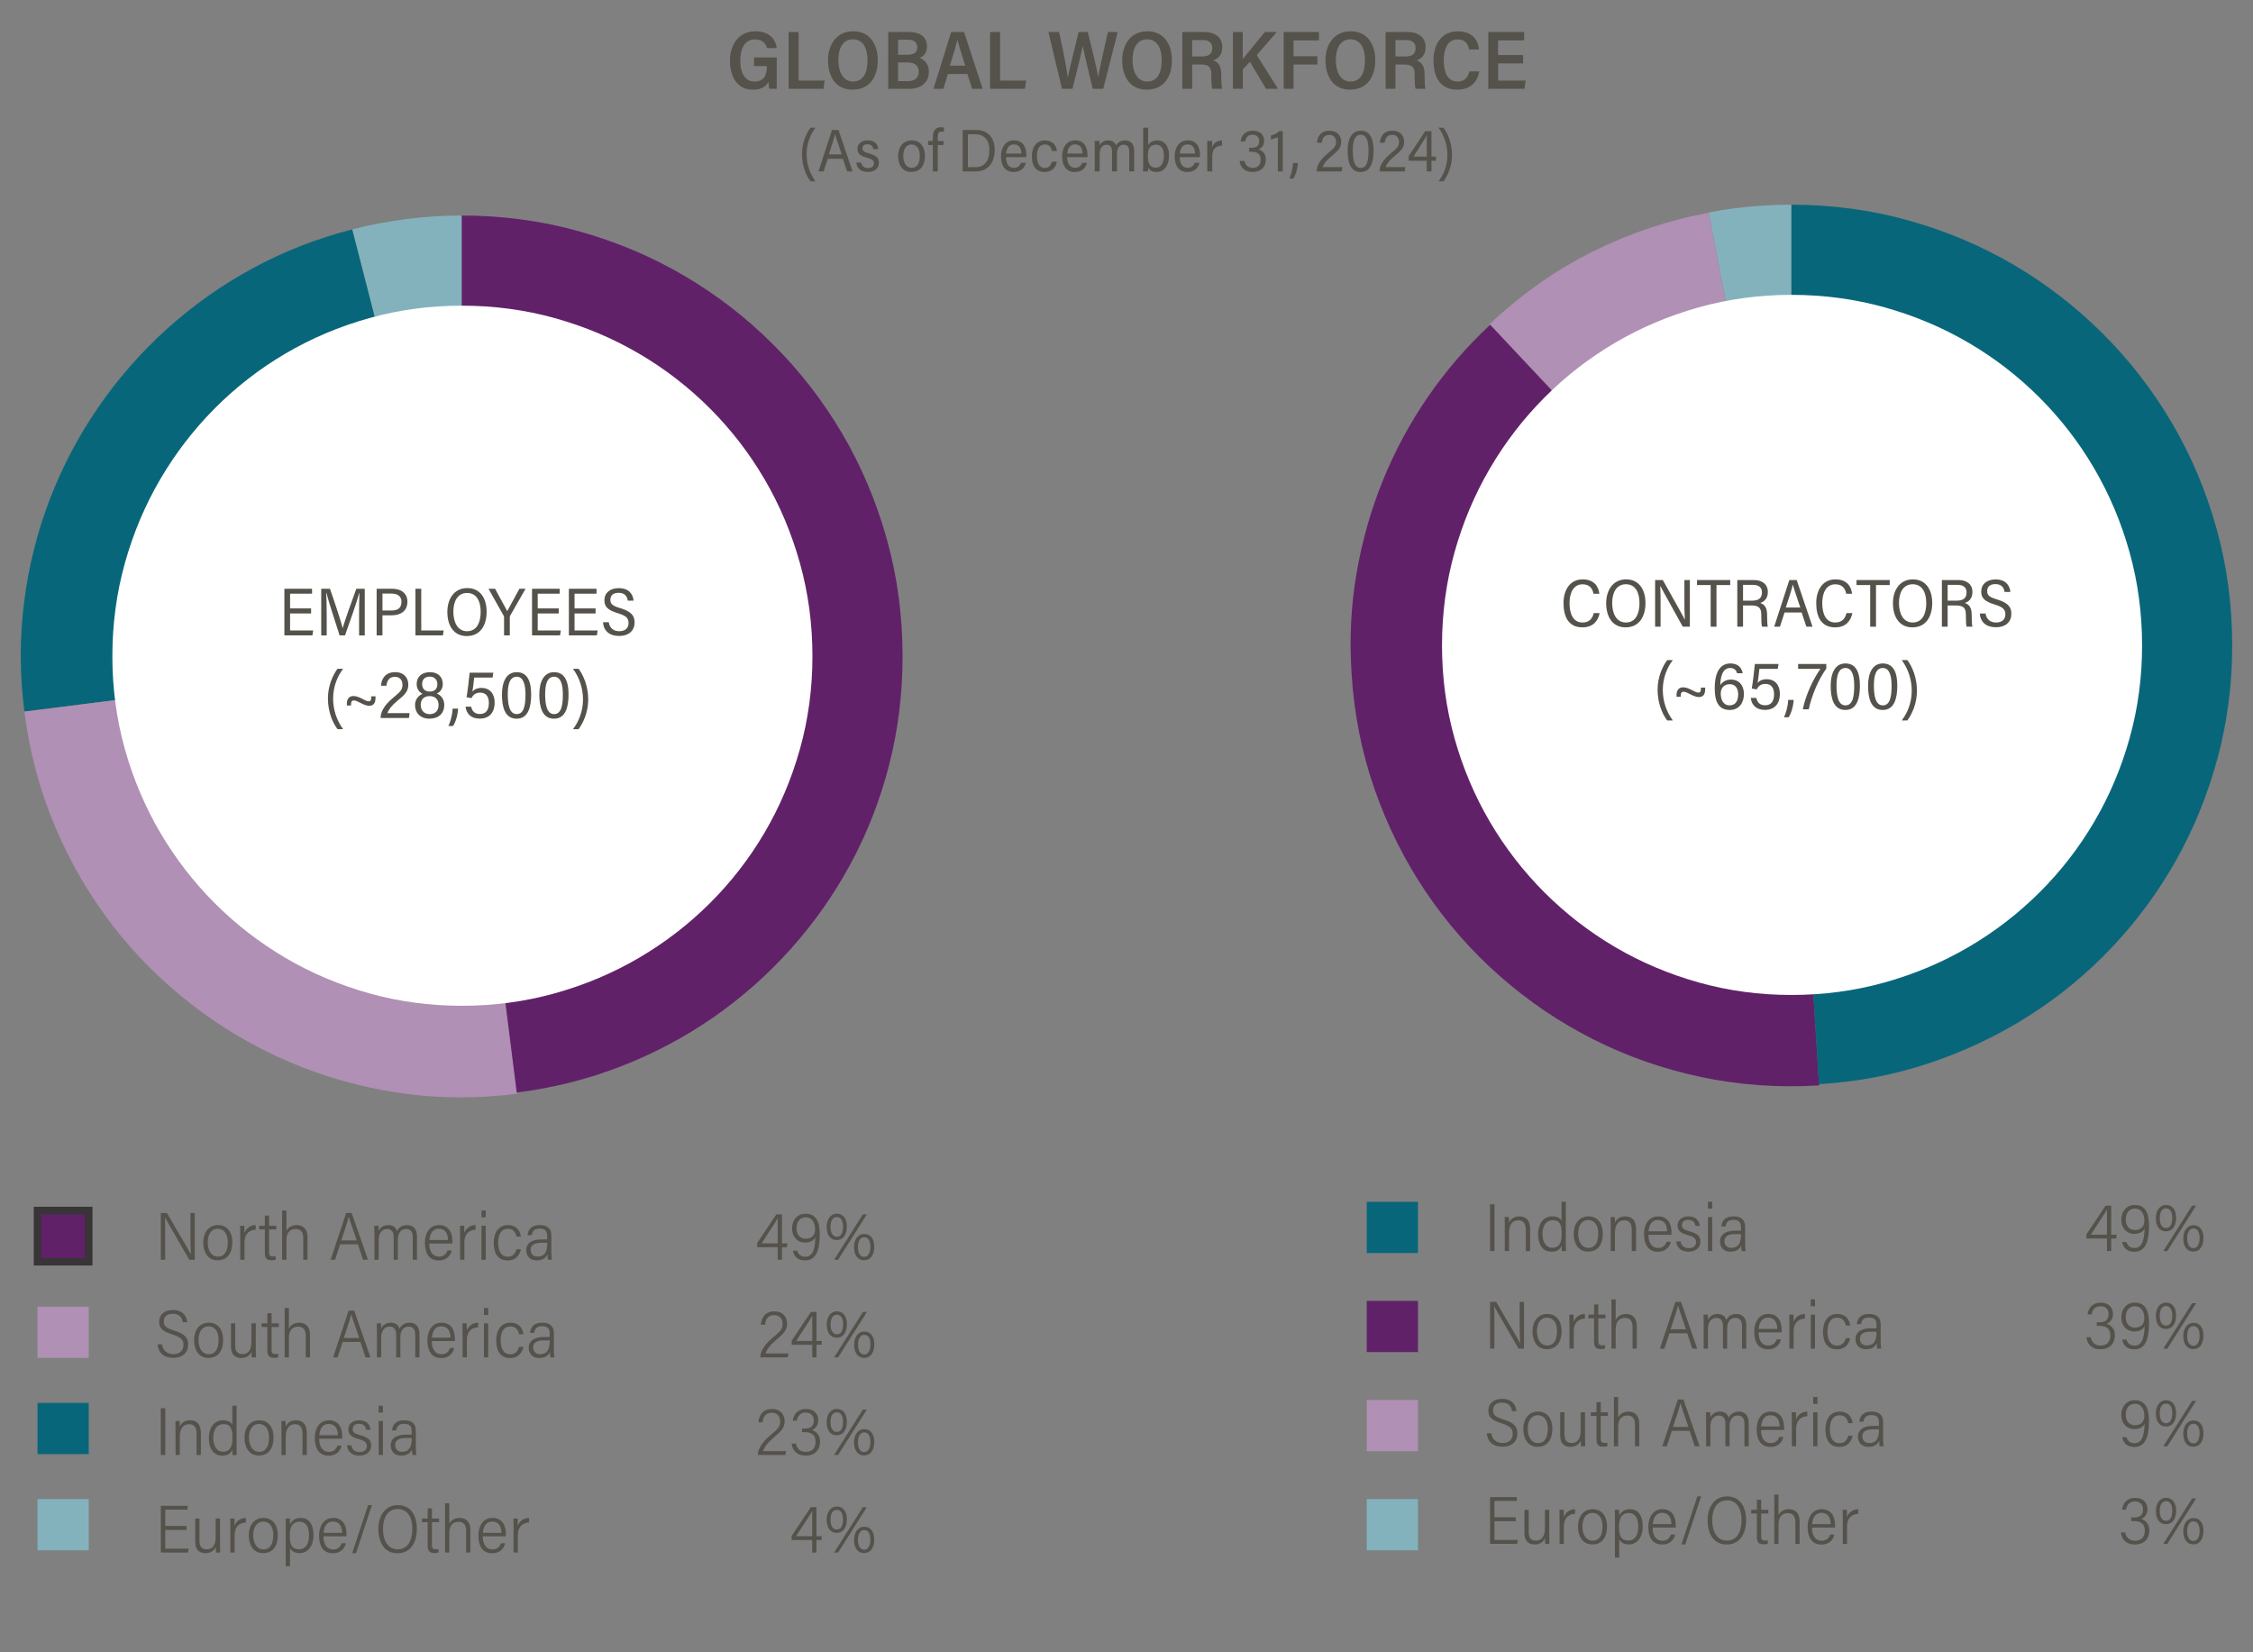 <?xml version="1.0" encoding="utf-8"?>
<!-- Generator: Adobe Illustrator 29.5.0, SVG Export Plug-In . SVG Version: 9.03 Build 0)  -->
<svg version="1.1" id="Layer_1" xmlns="http://www.w3.org/2000/svg" xmlns:xlink="http://www.w3.org/1999/xlink" x="0px" y="0px"
	 viewBox="0 0 300 220" style="enable-background:new 0 0 300 220;" xml:space="preserve">
<rect x="0" y="0" width="300" height="220" fill="#808080" stroke="none"/>
<style type="text/css">
	.st0{clip-path:url(#SVGID_00000085945434919246571630000011681526959377847691_);fill:#83B2BD;}
	.st1{clip-path:url(#SVGID_00000075857958988952746400000009358835331877159095_);fill:#B090B4;}
	.st2{clip-path:url(#SVGID_00000053509074596137589940000012496338096284816830_);fill:#612169;}
	.st3{clip-path:url(#SVGID_00000092417627107222661750000015347094524542435233_);fill:#08667A;}
	.st4{clip-path:url(#SVGID_00000150782764211458523890000015574351535919742592_);fill:#83B2BD;}
	.st5{clip-path:url(#SVGID_00000118393041288406548620000007965189739011077798_);fill:#08667A;}
	.st6{clip-path:url(#SVGID_00000121239283974884958110000018399311546083211708_);fill:#B090B4;}
	.st7{clip-path:url(#SVGID_00000181788502131779452020000012146610518960956589_);fill:#612169;}
	.st8{clip-path:url(#SVGID_00000018225663054238565840000001328327309892979363_);fill:#FFFFFF;}
	.st9{clip-path:url(#SVGID_00000123435535017300682980000015162501492541376696_);fill:#FFFFFF;}
	.st10{clip-path:url(#SVGID_00000034078210860172595550000010721994096792544908_);}
	.st11{fill:#54524A;}
	.st12{fill:#612169;}
	.st13{fill:none;stroke:#373535;}
	.st14{fill:#08667A;}
	.st15{fill:#B090B4;}
	.st16{fill:#83B2BD;}
</style>
<g>
	<g>
		<defs>
			<rect id="SVGID_1_" x="2.766" y="3.74" width="294.468" height="212.52"/>
		</defs>
		<clipPath id="SVGID_00000047026559311606117870000006696041903222241169_">
			<use xlink:href="#SVGID_1_"  style="overflow:visible;"/>
		</clipPath>
		<path style="clip-path:url(#SVGID_00000047026559311606117870000006696041903222241169_);fill:#83B2BD;" d="M238.539,85.95V27.258
			c-1.808,0-3.63,0.082-5.466,0.246c-1.836,0.165-3.685,0.425-5.549,0.781L238.539,85.95z"/>
	</g>
	<g>
		<defs>
			<rect id="SVGID_00000065752968142951807130000003307653246118699179_" x="2.766" y="3.74" width="294.468" height="212.52"/>
		</defs>
		<clipPath id="SVGID_00000155148603862956689110000017805363943654283685_">
			<use xlink:href="#SVGID_00000065752968142951807130000003307653246118699179_"  style="overflow:visible;"/>
		</clipPath>
		<path style="clip-path:url(#SVGID_00000155148603862956689110000017805363943654283685_);fill:#B090B4;" d="M238.539,85.95
			l-11.015-57.624c-5.343,0.987-10.481,2.706-15.413,5.158c-4.932,2.453-9.521,5.679-13.769,9.68L238.539,85.95z"/>
	</g>
	<g>
		<defs>
			<rect id="SVGID_00000019656369296475785460000017398381261235815839_" x="2.766" y="3.74" width="294.468" height="212.52"/>
		</defs>
		<clipPath id="SVGID_00000103247135467397068720000016042744782420865921_">
			<use xlink:href="#SVGID_00000019656369296475785460000017398381261235815839_"  style="overflow:visible;"/>
		</clipPath>
		<path style="clip-path:url(#SVGID_00000103247135467397068720000016042744782420865921_);fill:#612169;" d="M238.539,85.95
			l-40.115-42.704c-3.096,2.877-5.85,6.062-8.261,9.556s-4.418,7.213-6.021,11.159s-2.775,8.076-3.515,12.392
			c-0.739,4.316-0.958,8.748-0.657,13.296c0.329,5.398,1.35,10.543,3.062,15.434c1.713,4.891,3.973,9.426,6.782,13.604
			c2.809,4.179,6.11,7.94,9.905,11.282c3.795,3.344,7.947,6.152,12.454,8.426c4.507,2.275,9.296,3.946,14.364,5.014
			c5.07,1.069,10.303,1.439,15.701,1.11L238.539,85.95z"/>
	</g>
	<g>
		<defs>
			<rect id="SVGID_00000109735362490339942640000017377337401557758861_" x="2.766" y="3.74" width="294.468" height="212.52"/>
		</defs>
		<clipPath id="SVGID_00000057112904578005586520000001655687322629216411_">
			<use xlink:href="#SVGID_00000109735362490339942640000017377337401557758861_"  style="overflow:visible;"/>
		</clipPath>
		<path style="clip-path:url(#SVGID_00000057112904578005586520000001655687322629216411_);fill:#08667A;" d="M242.199,144.355
			c5.124-0.302,10.035-1.24,14.735-2.815c4.699-1.576,9.09-3.658,13.173-6.248c4.082-2.589,7.788-5.644,11.118-9.165
			c3.329-3.521,6.178-7.392,8.549-11.611c2.369-4.22,4.205-8.741,5.507-13.564c1.301-4.822,1.952-9.823,1.952-15.002
			c0-5.397-0.698-10.597-2.096-15.598c-1.397-5-3.37-9.672-5.918-14.015c-2.549-4.343-5.611-8.303-9.186-11.878
			c-3.576-3.576-7.536-6.638-11.879-9.186c-4.343-2.549-9.015-4.522-14.015-5.919c-5.001-1.397-10.2-2.096-15.598-2.096V85.95
			L242.199,144.355z"/>
	</g>
	<g>
		<defs>
			<rect id="SVGID_00000170969003692684228230000005477492054668557491_" x="2.766" y="3.74" width="294.468" height="212.52"/>
		</defs>
		<clipPath id="SVGID_00000101064185160586402700000013113909355061480366_">
			<use xlink:href="#SVGID_00000170969003692684228230000005477492054668557491_"  style="overflow:visible;"/>
		</clipPath>
		<path style="clip-path:url(#SVGID_00000101064185160586402700000013113909355061480366_);fill:#83B2BD;" d="M61.489,87.39V28.698
			c-2.411,0-4.829,0.15-7.254,0.452c-2.425,0.301-4.871,0.767-7.337,1.397L61.489,87.39z"/>
	</g>
	<g>
		<defs>
			<rect id="SVGID_00000171704057725177761850000013643161017483405968_" x="2.766" y="3.74" width="294.468" height="212.52"/>
		</defs>
		<clipPath id="SVGID_00000092422212897592610510000007034604170388763312_">
			<use xlink:href="#SVGID_00000171704057725177761850000013643161017483405968_"  style="overflow:visible;"/>
		</clipPath>
		<path style="clip-path:url(#SVGID_00000092422212897592610510000007034604170388763312_);fill:#08667A;" d="M61.489,87.39
			L46.898,30.547c-4.712,1.206-9.145,2.939-13.296,5.199c-4.151,2.261-7.946,4.947-11.385,8.056
			c-3.439,3.11-6.48,6.583-9.125,10.419c-2.644,3.837-4.801,7.933-6.473,12.29c-1.671,4.356-2.808,8.919-3.411,13.686
			c-0.603,4.768-0.589,9.618,0.041,14.55L61.489,87.39z"/>
	</g>
	<g>
		<defs>
			<rect id="SVGID_00000032623182633067262530000004809983956850336183_" x="2.766" y="3.74" width="294.468" height="212.52"/>
		</defs>
		<clipPath id="SVGID_00000037694791432430932390000012730075833205652109_">
			<use xlink:href="#SVGID_00000032623182633067262530000004809983956850336183_"  style="overflow:visible;"/>
		</clipPath>
		<path style="clip-path:url(#SVGID_00000037694791432430932390000012730075833205652109_);fill:#B090B4;" d="M61.489,87.39
			l-58.24,7.357c0.685,5.371,2.034,10.447,4.048,15.228c2.014,4.782,4.556,9.166,7.624,13.152
			c3.069,3.987,6.604,7.529,10.604,10.625c4.001,3.097,8.317,5.638,12.947,7.624c4.631,1.987,9.509,3.364,14.632,4.131
			c5.125,0.767,10.372,0.808,15.742,0.123L61.489,87.39z"/>
	</g>
	<g>
		<defs>
			<rect id="SVGID_00000154410494016762976110000006463303181685252511_" x="2.766" y="3.74" width="294.468" height="212.52"/>
		</defs>
		<clipPath id="SVGID_00000070099378520562404310000011270240778696789151_">
			<use xlink:href="#SVGID_00000154410494016762976110000006463303181685252511_"  style="overflow:visible;"/>
		</clipPath>
		<path style="clip-path:url(#SVGID_00000070099378520562404310000011270240778696789151_);fill:#612169;" d="M68.807,145.466
			c4.822-0.603,9.439-1.76,13.851-3.473c4.411-1.712,8.522-3.891,12.33-6.535c3.809-2.644,7.261-5.699,10.358-9.166
			c3.096-3.466,5.747-7.247,7.953-11.344c2.205-4.096,3.905-8.466,5.097-13.111c1.191-4.644,1.787-9.46,1.787-14.447
			c0-5.398-0.698-10.597-2.096-15.598c-1.397-5-3.37-9.672-5.918-14.015c-2.549-4.343-5.611-8.303-9.186-11.879
			c-3.576-3.575-7.536-6.637-11.879-9.186c-4.343-2.548-9.015-4.521-14.015-5.918c-5.001-1.398-10.2-2.096-15.598-2.096V87.39
			L68.807,145.466z"/>
	</g>
	<g>
		<defs>
			<rect id="SVGID_00000026886440258873914380000014695306897020084641_" x="2.766" y="3.74" width="294.468" height="212.52"/>
		</defs>
		<clipPath id="SVGID_00000018918738226678828140000016222213399235075501_">
			<use xlink:href="#SVGID_00000026886440258873914380000014695306897020084641_"  style="overflow:visible;"/>
		</clipPath>
		<path style="clip-path:url(#SVGID_00000018918738226678828140000016222213399235075501_);fill:#FFFFFF;" d="M16.627,99.741
			c1.11,3.96,2.679,7.665,4.706,11.118c2.028,3.452,4.453,6.59,7.275,9.412c2.822,2.823,5.96,5.247,9.412,7.275
			c3.453,2.028,7.159,3.596,11.118,4.706c3.96,1.11,8.076,1.665,12.351,1.665c4.302,0,8.44-0.555,12.412-1.665
			c3.974-1.11,7.693-2.678,11.159-4.706c3.467-2.028,6.618-4.452,9.454-7.275c2.836-2.822,5.268-5.96,7.295-9.412
			c2.028-3.453,3.596-7.158,4.706-11.118c1.11-3.959,1.665-8.076,1.665-12.351c0-4.301-0.555-8.439-1.665-12.412
			s-2.678-7.693-4.706-11.159c-2.027-3.466-4.459-6.618-7.295-9.454s-5.987-5.267-9.454-7.295
			c-3.466-2.028-7.185-3.596-11.159-4.706c-3.972-1.11-8.11-1.665-12.412-1.665c-4.275,0-8.391,0.555-12.351,1.665
			c-3.959,1.11-7.665,2.678-11.118,4.706c-3.452,2.028-6.59,4.459-9.412,7.295s-5.247,5.988-7.275,9.454
			c-2.027,3.466-3.596,7.186-4.706,11.159s-1.665,8.111-1.665,12.412C14.962,91.665,15.517,95.782,16.627,99.741"/>
	</g>
	<g>
		<defs>
			<rect id="SVGID_00000016791672284914090990000011154595040294044336_" x="2.766" y="3.74" width="294.468" height="212.52"/>
		</defs>
		<clipPath id="SVGID_00000137847436751876816520000009016973972204499116_">
			<use xlink:href="#SVGID_00000016791672284914090990000011154595040294044336_"  style="overflow:visible;"/>
		</clipPath>
		<path style="clip-path:url(#SVGID_00000137847436751876816520000009016973972204499116_);fill:#FFFFFF;" d="M193.677,98.301
			c1.11,3.96,2.679,7.665,4.706,11.118c2.028,3.452,4.453,6.59,7.275,9.412c2.822,2.823,5.96,5.247,9.412,7.275
			c3.453,2.028,7.159,3.596,11.118,4.706c3.96,1.11,8.076,1.665,12.351,1.665c4.302,0,8.44-0.555,12.412-1.665
			c3.974-1.11,7.693-2.678,11.159-4.706c3.467-2.028,6.618-4.452,9.454-7.275c2.836-2.822,5.268-5.96,7.295-9.412
			c2.028-3.453,3.597-7.158,4.706-11.118c1.11-3.959,1.665-8.076,1.665-12.351c0-4.301-0.555-8.439-1.665-12.412
			c-1.109-3.973-2.678-7.693-4.706-11.159c-2.027-3.466-4.459-6.618-7.295-9.454s-5.987-5.267-9.454-7.295
			c-3.466-2.028-7.185-3.596-11.159-4.706c-3.972-1.11-8.11-1.665-12.412-1.665c-4.275,0-8.391,0.555-12.351,1.665
			c-3.959,1.11-7.665,2.678-11.118,4.706c-3.452,2.028-6.59,4.459-9.412,7.295s-5.247,5.988-7.275,9.454
			c-2.027,3.466-3.596,7.186-4.706,11.159s-1.665,8.111-1.665,12.412C192.012,90.225,192.567,94.342,193.677,98.301"/>
	</g>
	<g>
		<defs>
			<rect id="SVGID_00000182524534535405979270000008862053910220394172_" x="2.766" y="3.74" width="294.468" height="212.52"/>
		</defs>
		<clipPath id="SVGID_00000060724407238367207320000016511073498773322672_">
			<use xlink:href="#SVGID_00000182524534535405979270000008862053910220394172_"  style="overflow:visible;"/>
		</clipPath>
		<g style="clip-path:url(#SVGID_00000060724407238367207320000016511073498773322672_);">
			<path class="st11" d="M103.426,11.825h-0.99c-0.055-0.242-0.088-0.572-0.11-0.946c-0.385,0.792-1.144,1.056-2.134,1.056
				c-1.969,0-2.993-1.661-2.993-3.851c0-2.178,1.199-3.917,3.389-3.917c1.738,0,2.651,0.946,2.85,2.233h-1.31
				c-0.165-0.594-0.561-1.155-1.606-1.155c-1.408,0-1.947,1.298-1.947,2.85c0,1.496,0.55,2.761,1.903,2.761
				c1.298,0,1.628-0.902,1.628-2.024V8.8h-1.705V7.656h3.025C103.426,7.656,103.426,11.825,103.426,11.825z"/>
			<path class="st11" d="M105.009,4.267h1.331v6.458h3.466l-0.154,1.1h-4.643C105.009,11.825,105.009,4.267,105.009,4.267z"/>
			<path class="st11" d="M116.879,8.008c0,2.167-1.034,3.927-3.367,3.927c-2.244,0-3.256-1.749-3.256-3.938
				c0-1.903,1.023-3.829,3.355-3.829C115.834,4.168,116.879,5.917,116.879,8.008z M111.631,7.996c0,1.595,0.649,2.86,1.947,2.86
				c1.397,0,1.937-1.199,1.937-2.849c0-1.507-0.55-2.772-1.958-2.772C112.214,5.235,111.631,6.467,111.631,7.996z"/>
			<path class="st11" d="M118.275,4.267h2.838c1.551,0,2.321,0.814,2.321,1.903c0,0.968-0.55,1.375-0.968,1.54
				c0.539,0.22,1.221,0.748,1.221,1.849c0,1.452-1.078,2.266-2.64,2.266h-2.772C118.275,11.825,118.275,4.267,118.275,4.267z
				 M120.861,7.292c0.891,0,1.276-0.319,1.276-1.001c0-0.649-0.429-1.001-1.199-1.001h-1.353v2.002H120.861z M119.585,10.802h1.353
				c0.792,0,1.397-0.374,1.397-1.243c0-0.792-0.484-1.243-1.496-1.243h-1.254V10.802z"/>
			<path class="st11" d="M126.217,9.856l-0.605,1.969h-1.309c0.242-0.737,2.079-6.722,2.354-7.558h1.716l2.476,7.558h-1.408
				l-0.627-1.969H126.217z M128.528,8.744c-0.528-1.683-0.88-2.772-1.045-3.443h-0.011c-0.187,0.858-0.55,2.035-0.99,3.443H128.528z
				"/>
			<path class="st11" d="M131.838,4.267h1.331v6.458h3.466l-0.154,1.1h-4.643L131.838,4.267L131.838,4.267z"/>
			<path class="st11" d="M141.408,11.825l-1.804-7.558h1.419c0.506,2.299,0.99,4.698,1.155,6.04h0.011
				c0.242-1.276,1.012-4.214,1.43-6.04h1.221c0.385,1.54,1.177,4.698,1.397,5.974h0.011c0.231-1.573,1.001-4.665,1.276-5.974h1.309
				l-1.936,7.558H145.5c-0.385-1.705-1.089-4.423-1.32-5.688h-0.011c-0.253,1.31-0.979,4.115-1.364,5.688H141.408z"/>
			<path class="st11" d="M156.05,8.008c0,2.167-1.034,3.927-3.367,3.927c-2.244,0-3.256-1.749-3.256-3.938
				c0-1.903,1.023-3.829,3.355-3.829C155.004,4.168,156.05,5.917,156.05,8.008z M150.802,7.996c0,1.595,0.649,2.86,1.947,2.86
				c1.397,0,1.937-1.199,1.937-2.849c0-1.507-0.551-2.772-1.959-2.772C151.385,5.235,150.802,6.467,150.802,7.996z"/>
			<path class="st11" d="M158.743,8.591v3.234h-1.309V4.267h2.938c1.396,0,2.387,0.693,2.387,2.013c0,1.045-0.572,1.541-1.199,1.76
				c0.771,0.286,1.057,0.88,1.057,1.849v0.176c0,0.682,0.033,1.331,0.109,1.76h-1.298c-0.11-0.308-0.132-0.891-0.132-1.771V9.878
				c0-0.935-0.341-1.287-1.419-1.287H158.743z M158.743,7.523h1.243c0.814,0,1.441-0.22,1.441-1.133
				c0-0.737-0.517-1.056-1.232-1.056h-1.452V7.523z"/>
			<path class="st11" d="M164.166,4.267h1.31v3.598c0.825-1.012,2.09-2.542,2.938-3.598h1.595l-2.662,3.069l2.827,4.489h-1.595
				l-2.146-3.598l-0.947,1.013v2.585h-1.32V4.267z"/>
			<path class="st11" d="M170.932,4.267h4.697v1.111h-3.389V7.49h3.18v1.1h-3.18v3.234h-1.309V4.267H170.932z"/>
			<path class="st11" d="M183.12,8.008c0,2.167-1.034,3.927-3.366,3.927c-2.244,0-3.257-1.749-3.257-3.938
				c0-1.903,1.023-3.829,3.355-3.829C182.075,4.168,183.12,5.917,183.12,8.008z M177.872,7.996c0,1.595,0.649,2.86,1.947,2.86
				c1.397,0,1.937-1.199,1.937-2.849c0-1.507-0.55-2.772-1.958-2.772C178.455,5.235,177.872,6.467,177.872,7.996z"/>
			<path class="st11" d="M185.815,8.591v3.234h-1.31V4.267h2.938c1.397,0,2.388,0.693,2.388,2.013c0,1.045-0.572,1.541-1.199,1.76
				c0.771,0.286,1.057,0.88,1.057,1.849v0.176c0,0.682,0.032,1.331,0.109,1.76H188.5c-0.11-0.308-0.132-0.891-0.132-1.771V9.878
				c0-0.935-0.342-1.287-1.42-1.287H185.815z M185.815,7.523h1.243c0.814,0,1.441-0.22,1.441-1.133c0-0.737-0.518-1.056-1.232-1.056
				h-1.452V7.523z"/>
			<path class="st11" d="M196.98,9.504c-0.209,1.254-1.045,2.431-2.927,2.431c-2.321,0-3.179-1.716-3.179-3.905
				c0-2.09,1.056-3.862,3.234-3.862c1.937,0,2.739,1.21,2.827,2.42h-1.31c-0.165-0.715-0.495-1.342-1.562-1.342
				c-1.331,0-1.815,1.332-1.815,2.772c0,1.496,0.429,2.838,1.837,2.838c1.045,0,1.408-0.682,1.584-1.353L196.98,9.504L196.98,9.504z
				"/>
			<path class="st11" d="M202.81,8.436h-3.333v2.289h3.675l-0.165,1.1h-4.809V4.267h4.775v1.111h-3.477v1.947h3.333v1.111H202.81z"
				/>
		</g>
	</g>
</g>
<g>
	<path class="st11" d="M108.589,17.004c-0.648,0.848-1.184,2.063-1.184,3.518c0,1.335,0.416,2.575,1.184,3.622h-0.664
		c-0.576-0.751-1.136-2.047-1.136-3.63c0-1.527,0.592-2.783,1.136-3.51C107.925,17.004,108.589,17.004,108.589,17.004z"/>
	<path class="st11" d="M110.213,21.146l-0.544,1.679h-0.68c0.384-1.151,1.359-4.214,1.791-5.517h0.872l1.871,5.517h-0.728
		l-0.56-1.679H110.213z M112.076,20.554c-0.472-1.423-0.768-2.247-0.872-2.687h-0.016c-0.152,0.656-0.439,1.503-0.823,2.687H112.076
		z"/>
	<path class="st11" d="M114.677,21.65c0.072,0.472,0.416,0.728,0.912,0.728c0.56,0,0.775-0.296,0.775-0.64
		c0-0.368-0.256-0.56-0.943-0.744c-0.991-0.272-1.247-0.631-1.247-1.175c0-0.536,0.368-1.127,1.359-1.127
		c0.976,0,1.359,0.544,1.416,1.167h-0.656c-0.064-0.328-0.232-0.647-0.792-0.647c-0.456,0-0.664,0.216-0.664,0.551
		c0,0.304,0.152,0.472,0.832,0.648c1.031,0.28,1.359,0.624,1.359,1.271c0,0.752-0.591,1.215-1.463,1.215
		c-0.84,0-1.471-0.399-1.543-1.247C114.022,21.65,114.677,21.65,114.677,21.65z"/>
	<path class="st11" d="M123.164,20.73c0,1.175-0.512,2.167-1.815,2.167c-1.255,0-1.759-1.031-1.759-2.143
		c0-1.071,0.584-2.063,1.815-2.063C122.548,18.691,123.164,19.563,123.164,20.73z M120.277,20.746c0,0.927,0.384,1.599,1.112,1.599
		c0.759,0,1.087-0.655,1.087-1.607c0-0.887-0.368-1.495-1.104-1.495C120.653,19.243,120.277,19.859,120.277,20.746z"/>
	<path class="st11" d="M124.213,22.825v-3.51h-0.624v-0.543h0.624v-0.504c0-0.719,0.248-1.327,1.095-1.327
		c0.128,0,0.288,0.016,0.384,0.048v0.568c-0.08-0.024-0.192-0.04-0.328-0.04c-0.36,0-0.496,0.24-0.496,0.72v0.536h0.76v0.543h-0.76
		v3.51h-0.655V22.825z"/>
	<path class="st11" d="M128.189,17.308h1.799c1.399,0,2.463,0.888,2.463,2.623c0,1.807-0.936,2.895-2.551,2.895h-1.711V17.308z
		 M128.877,22.257h0.992c1.263,0,1.871-0.855,1.871-2.303c0-1.343-0.744-2.079-1.863-2.079h-1V22.257z"/>
	<path class="st11" d="M133.957,20.922c0,0.815,0.344,1.423,1.056,1.423c0.655,0,0.855-0.456,0.936-0.664h0.647
		c-0.128,0.504-0.528,1.224-1.615,1.224c-1.263,0-1.695-1-1.695-2.119c0-1,0.488-2.095,1.735-2.095c1.271,0,1.639,0.992,1.639,1.927
		v0.304C136.66,20.922,133.957,20.922,133.957,20.922z M136.004,20.442c-0.016-0.695-0.296-1.215-1-1.215
		c-0.799,0-0.991,0.728-1.031,1.215H136.004z"/>
	<path class="st11" d="M140.739,21.53c-0.16,0.792-0.664,1.375-1.631,1.375c-1.135,0-1.711-0.76-1.711-2.111
		c0-1.175,0.591-2.103,1.751-2.103c1.079,0,1.527,0.744,1.583,1.416h-0.664c-0.08-0.464-0.336-0.872-0.928-0.872
		c-0.744,0-1.063,0.647-1.063,1.543c0,1.04,0.375,1.583,1.055,1.583c0.56,0,0.799-0.352,0.943-0.832h0.665V21.53z"/>
	<path class="st11" d="M142.101,20.922c0,0.815,0.344,1.423,1.056,1.423c0.655,0,0.855-0.456,0.935-0.664h0.648
		c-0.128,0.504-0.528,1.224-1.615,1.224c-1.263,0-1.695-1-1.695-2.119c0-1,0.487-2.095,1.735-2.095c1.271,0,1.639,0.992,1.639,1.927
		v0.304C144.804,20.922,142.101,20.922,142.101,20.922z M144.148,20.442c-0.016-0.695-0.296-1.215-1-1.215
		c-0.799,0-0.991,0.728-1.031,1.215H144.148z"/>
	<path class="st11" d="M145.773,20.034c0-0.72-0.008-1.079-0.016-1.263h0.647c0.016,0.112,0.024,0.432,0.024,0.576
		c0.192-0.352,0.544-0.656,1.135-0.656c0.536,0,0.888,0.24,1.04,0.696c0.176-0.368,0.584-0.696,1.199-0.696
		c0.616,0,1.215,0.32,1.215,1.383v2.75h-0.655v-2.639c0-0.496-0.16-0.919-0.736-0.919c-0.632,0-0.896,0.528-0.896,1.175v2.383
		h-0.656v-2.67c0-0.504-0.2-0.88-0.728-0.88c-0.567,0-0.919,0.432-0.919,1.24v2.311h-0.656v-2.791H145.773z"/>
	<path class="st11" d="M152.221,17.004h0.663v2.327c0.176-0.32,0.552-0.64,1.216-0.64c0.983,0,1.559,0.808,1.559,1.983
		c0,1.231-0.52,2.223-1.679,2.223c-0.624,0-0.951-0.271-1.104-0.583c0.008,0.16-0.008,0.344-0.023,0.512h-0.648
		c0.009-0.224,0.017-0.647,0.017-1.151v-4.671H152.221z M153.94,19.267c-0.808,0-1.096,0.52-1.096,1.479
		c0,0.991,0.232,1.575,1.071,1.575c0.729,0,1.063-0.671,1.063-1.623C154.979,19.843,154.635,19.267,153.94,19.267z"/>
	<path class="st11" d="M157.084,20.922c0,0.815,0.344,1.423,1.056,1.423c0.655,0,0.855-0.456,0.936-0.664h0.647
		c-0.128,0.504-0.527,1.224-1.615,1.224c-1.263,0-1.694-1-1.694-2.119c0-1,0.487-2.095,1.734-2.095c1.271,0,1.64,0.992,1.64,1.927
		v0.304C159.788,20.922,157.084,20.922,157.084,20.922z M159.131,20.442c-0.016-0.695-0.296-1.215-0.999-1.215
		c-0.8,0-0.991,0.728-1.031,1.215H159.131z"/>
	<path class="st11" d="M160.756,20.146c0-0.647-0.008-1.175-0.016-1.375h0.647c0.017,0.192,0.017,0.448,0.017,0.824
		c0.191-0.504,0.64-0.888,1.311-0.896v0.688c-0.911,0.032-1.295,0.567-1.295,1.447v1.991h-0.664V20.146z"/>
	<path class="st11" d="M165.196,18.827c0.088-0.728,0.535-1.423,1.606-1.423c1.056,0,1.527,0.616,1.527,1.359
		c0,0.64-0.392,0.992-0.711,1.12v0.016c0.479,0.16,0.936,0.567,0.936,1.343c0,0.832-0.488,1.655-1.783,1.655
		c-1.151,0-1.632-0.711-1.703-1.455h0.655c0.104,0.504,0.408,0.912,1.079,0.912c0.816,0,1.063-0.544,1.063-1.095
		c0-0.784-0.495-1.048-1.175-1.048h-0.36v-0.536h0.336c0.656,0,1-0.264,1-0.879c0-0.552-0.344-0.855-0.888-0.855
		c-0.567,0-0.863,0.32-0.976,0.888h-0.606V18.827z"/>
	<path class="st11" d="M170.148,22.825V18.26c-0.184,0.12-0.703,0.272-0.919,0.312v-0.528c0.399-0.088,0.848-0.32,1.111-0.592h0.472
		v5.373C170.812,22.825,170.148,22.825,170.148,22.825z"/>
	<path class="st11" d="M171.669,23.768c0.176-0.328,0.463-1.159,0.503-2.055h0.648c-0.04,0.792-0.296,1.607-0.601,2.055H171.669z"/>
	<path class="st11" d="M175.317,22.825v-0.04c0-0.568,0.304-1.399,1.511-2.383c0.768-0.64,1.071-0.887,1.071-1.511
		c0-0.479-0.256-0.935-0.896-0.935c-0.655,0-0.927,0.416-1.007,1.055h-0.64c0.056-0.848,0.527-1.607,1.671-1.607
		c1.056,0,1.559,0.68,1.559,1.471c0,0.783-0.375,1.175-1.311,1.935c-0.648,0.528-1.023,1.032-1.16,1.439h2.631l-0.088,0.576
		C178.658,22.825,175.317,22.825,175.317,22.825z"/>
	<path class="st11" d="M182.898,20.027c0,1.447-0.319,2.878-1.719,2.878c-1.447,0-1.735-1.487-1.735-2.863
		c0-1.383,0.464-2.638,1.743-2.638C182.522,17.404,182.898,18.619,182.898,20.027z M180.131,20.027c0,1.303,0.232,2.334,1.056,2.334
		c0.855,0,1.04-1.031,1.04-2.319c0-1.135-0.232-2.103-1.032-2.103C180.339,17.94,180.131,18.915,180.131,20.027z"/>
	<path class="st11" d="M183.699,22.825v-0.04c0-0.568,0.304-1.399,1.511-2.383c0.768-0.64,1.072-0.887,1.072-1.511
		c0-0.479-0.256-0.935-0.896-0.935c-0.656,0-0.928,0.416-1.008,1.055h-0.64c0.056-0.848,0.527-1.607,1.671-1.607
		c1.056,0,1.56,0.68,1.56,1.471c0,0.783-0.376,1.175-1.312,1.935c-0.647,0.528-1.023,1.032-1.159,1.439h2.63l-0.088,0.576
		C187.04,22.825,183.699,22.825,183.699,22.825z"/>
	<path class="st11" d="M189.978,22.825V21.41h-2.406v-0.616l2.198-3.326h0.84v3.382h0.624l-0.064,0.56h-0.56v1.415H189.978z
		 M189.978,19.331c0-0.44-0.016-0.991,0.017-1.319c-0.32,0.576-1.288,2.047-1.775,2.838h1.759v-1.519H189.978z"/>
	<path class="st11" d="M191.548,24.144c0.647-0.848,1.183-2.063,1.183-3.518c0-1.327-0.424-2.575-1.183-3.622h0.663
		c0.567,0.76,1.136,2.047,1.136,3.63c0,1.535-0.6,2.783-1.136,3.51C192.211,24.144,191.548,24.144,191.548,24.144z"/>
</g>
<g>
	<path class="st11" d="M21.415,167.735v-6.229h0.81c2.719,4.654,3.07,5.239,3.187,5.509h0.009c-0.054-0.863-0.063-1.863-0.063-2.871
		v-2.638h0.576v6.229h-0.729c-2.908-5.015-3.088-5.375-3.241-5.645h-0.009c0.045,0.819,0.036,1.846,0.036,2.971v2.674H21.415
		L21.415,167.735z"/>
	<path class="st11" d="M30.938,165.394c0,1.306-0.549,2.413-1.963,2.413c-1.341,0-1.909-1.144-1.909-2.395
		c0-1.216,0.657-2.296,1.963-2.296C30.244,163.116,30.938,164.053,30.938,165.394z M27.66,165.412c0,1.071,0.468,1.899,1.359,1.899
		c0.937,0,1.314-0.802,1.314-1.918c0-1.018-0.441-1.782-1.341-1.782C28.12,163.612,27.66,164.367,27.66,165.412z"/>
	<path class="st11" d="M31.989,164.745c0-0.72-0.009-1.35-0.018-1.539h0.567c0.009,0.216,0.009,0.504,0.009,0.963
		c0.234-0.63,0.774-1.035,1.503-1.053v0.612c-1.053,0.054-1.494,0.756-1.494,1.71v2.296h-0.567
		C31.989,167.734,31.989,164.745,31.989,164.745z"/>
	<path class="st11" d="M34.509,163.206h0.756v-1.351h0.567v1.351h0.955v0.486h-0.955v3.024c0,0.405,0.108,0.576,0.495,0.576
		c0.135,0,0.297-0.009,0.387-0.026v0.45c-0.153,0.062-0.387,0.081-0.54,0.081c-0.576,0-0.909-0.217-0.909-0.937v-3.169h-0.756
		V163.206z"/>
	<path class="st11" d="M38.136,161.172v2.728c0.225-0.459,0.693-0.783,1.386-0.783c0.603,0,1.422,0.306,1.422,1.62v2.998h-0.567
		v-2.898c0-0.766-0.315-1.198-1.008-1.198c-0.792,0-1.233,0.522-1.233,1.486v2.61h-0.567v-6.562h0.567V161.172z"/>
	<path class="st11" d="M45.291,165.682l-0.675,2.053h-0.594c0.567-1.684,1.432-4.321,2.071-6.229h0.738l2.161,6.229h-0.648
		l-0.684-2.053H45.291z M47.497,165.159c-0.576-1.729-0.936-2.674-1.044-3.142h-0.018c-0.189,0.756-0.522,1.711-0.99,3.142H47.497z"
		/>
	<path class="st11" d="M49.854,164.619c0-0.773-0.009-1.215-0.018-1.413h0.567c0.009,0.117,0.027,0.531,0.018,0.685
		c0.198-0.405,0.594-0.774,1.278-0.774c0.594,0,0.99,0.252,1.161,0.81c0.207-0.432,0.648-0.81,1.342-0.81
		c0.657,0,1.323,0.333,1.323,1.53v3.088h-0.567v-2.989c0-0.603-0.189-1.107-0.891-1.107c-0.765,0-1.089,0.657-1.089,1.405v2.691
		H52.42v-3.025c0-0.621-0.243-1.071-0.874-1.071c-0.684,0-1.125,0.55-1.125,1.486v2.61h-0.567V164.619z"/>
	<path class="st11" d="M57.162,165.565c-0.009,1.035,0.441,1.756,1.288,1.756c0.801,0,1.044-0.576,1.143-0.828h0.559
		c-0.117,0.495-0.531,1.332-1.738,1.332c-1.404,0-1.836-1.161-1.836-2.377c0-1.106,0.54-2.331,1.873-2.331
		c1.386,0,1.783,1.116,1.783,2.115v0.333H57.162z M59.656,165.106c-0.018-0.864-0.369-1.503-1.225-1.503
		c-0.981,0-1.207,0.918-1.251,1.503H59.656z"/>
	<path class="st11" d="M61.266,164.745c0-0.72-0.009-1.35-0.018-1.539h0.567c0.009,0.216,0.009,0.504,0.009,0.963
		c0.234-0.63,0.774-1.035,1.503-1.053v0.612c-1.053,0.054-1.494,0.756-1.494,1.71v2.296h-0.567V164.745z"/>
	<path class="st11" d="M64.11,162.09v-0.918h0.567v0.918H64.11z M64.11,163.206h0.567v4.528H64.11V163.206z"/>
	<path class="st11" d="M69.367,166.339c-0.207,0.883-0.756,1.485-1.765,1.485c-1.233,0-1.863-0.837-1.863-2.367
		c0-1.261,0.603-2.341,1.899-2.341c1.107,0,1.639,0.738,1.72,1.539h-0.585c-0.099-0.558-0.423-1.044-1.143-1.044
		c-0.9,0-1.296,0.774-1.296,1.846c0,1.197,0.45,1.872,1.287,1.872c0.675,0,0.981-0.405,1.162-0.99L69.367,166.339L69.367,166.339z"
		/>
	<path class="st11" d="M73.417,166.789c0,0.315,0.036,0.738,0.072,0.945h-0.531c-0.027-0.162-0.063-0.396-0.063-0.756
		c-0.171,0.485-0.639,0.837-1.414,0.837c-1.098,0-1.413-0.766-1.413-1.368c0-0.631,0.396-1.423,2.034-1.423h0.756v-0.477
		c0-0.46-0.126-0.964-0.981-0.964c-0.711,0-0.981,0.315-1.071,0.883h-0.558c0.072-0.774,0.513-1.351,1.647-1.351
		c0.9,0,1.521,0.387,1.521,1.377v2.297H73.417z M72.868,165.475h-0.774c-1.207,0-1.432,0.486-1.432,0.945
		c0,0.495,0.297,0.892,0.91,0.892c0.963,0,1.296-0.648,1.296-1.747V165.475z"/>
</g>
<g>
	<path class="st11" d="M103.558,167.735v-1.675h-2.737v-0.549l2.557-3.826h0.747v3.871h0.72l-0.063,0.504h-0.657v1.675H103.558z
		 M103.558,163.693c0-0.423-0.018-1.152,0.018-1.504c-0.378,0.648-1.575,2.44-2.169,3.367h2.152L103.558,163.693L103.558,163.693z"
		/>
	<path class="st11" d="M106.158,166.529c0.153,0.54,0.531,0.801,1.089,0.801c1.179,0,1.278-1.558,1.323-2.593
		c-0.261,0.504-0.747,0.711-1.386,0.711c-0.963,0-1.72-0.729-1.72-1.891c0-1.053,0.657-1.953,1.81-1.953
		c1.369,0,1.881,1.035,1.881,2.719c0,1.98-0.387,3.502-1.962,3.502c-1.062,0-1.495-0.639-1.603-1.296L106.158,166.529
		L106.158,166.529z M106.059,163.522c0,0.9,0.504,1.413,1.225,1.413c0.828,0,1.251-0.522,1.251-1.216
		c0-0.801-0.306-1.638-1.26-1.638C106.608,162.081,106.059,162.567,106.059,163.522z"/>
	<path class="st11" d="M112.765,163.305c0,0.973-0.396,1.801-1.359,1.801c-0.909,0-1.333-0.756-1.333-1.765
		c0-0.954,0.486-1.737,1.369-1.737C112.279,161.604,112.765,162.279,112.765,163.305z M110.587,163.341
		c0,0.819,0.297,1.323,0.837,1.323c0.558,0,0.828-0.477,0.828-1.35c0-0.693-0.225-1.261-0.828-1.261
		C110.901,162.054,110.587,162.522,110.587,163.341z M111.064,167.735l3.835-6.05h0.531l-3.835,6.05H111.064z M116.411,165.989
		c0,0.963-0.396,1.81-1.359,1.81c-0.9,0-1.333-0.766-1.333-1.765c0-0.945,0.495-1.738,1.369-1.738
		C115.925,164.295,116.411,164.962,116.411,165.989z M114.242,166.033c0,0.819,0.297,1.314,0.828,1.314
		c0.522,0,0.828-0.522,0.828-1.342c0-0.702-0.225-1.27-0.828-1.27C114.557,164.737,114.242,165.241,114.242,166.033z"/>
</g>
<g>
	<path class="st11" d="M21.577,179.002c0.135,0.892,0.747,1.297,1.512,1.297s1.341-0.415,1.341-1.198
		c0-0.738-0.315-1.053-1.485-1.422c-1.251-0.396-1.755-0.802-1.755-1.692c0-0.928,0.684-1.566,1.836-1.566
		c1.287,0,1.836,0.792,1.899,1.629h-0.594c-0.099-0.702-0.522-1.125-1.332-1.125c-0.792,0-1.188,0.387-1.188,1.018
		c0,0.621,0.333,0.891,1.368,1.215c1.521,0.459,1.873,1.035,1.873,1.882c0,1.044-0.729,1.756-1.989,1.756
		c-1.27,0-1.99-0.693-2.08-1.792h0.594V179.002z"/>
	<path class="st11" d="M29.713,178.39c0,1.306-0.549,2.413-1.963,2.413c-1.341,0-1.908-1.144-1.908-2.395
		c0-1.216,0.657-2.296,1.962-2.296C29.02,176.113,29.713,177.049,29.713,178.39z M26.436,178.408c0,1.071,0.468,1.899,1.359,1.899
		c0.937,0,1.314-0.802,1.314-1.918c0-1.018-0.441-1.782-1.341-1.782C26.896,176.608,26.436,177.364,26.436,178.408z"/>
	<path class="st11" d="M34.06,179.47c0,0.531,0.009,1.045,0.018,1.261h-0.549c-0.027-0.117-0.036-0.432-0.036-0.783
		c-0.171,0.486-0.657,0.864-1.359,0.864c-0.63,0-1.377-0.252-1.377-1.549v-3.061h0.567v2.935c0,0.631,0.189,1.162,0.955,1.162
		c0.702,0,1.197-0.486,1.197-1.567v-2.529h0.585L34.06,179.47L34.06,179.47z"/>
	<path class="st11" d="M34.842,176.202h0.756v-1.351h0.567v1.351h0.955v0.486h-0.955v3.024c0,0.405,0.108,0.576,0.495,0.576
		c0.135,0,0.297-0.009,0.387-0.026v0.45c-0.153,0.062-0.387,0.081-0.54,0.081c-0.576,0-0.909-0.217-0.909-0.937v-3.169h-0.756
		V176.202z"/>
	<path class="st11" d="M38.469,174.168v2.728c0.225-0.459,0.693-0.783,1.386-0.783c0.603,0,1.422,0.306,1.422,1.62v2.998H40.71
		v-2.898c0-0.766-0.315-1.198-1.008-1.198c-0.792,0-1.233,0.522-1.233,1.486v2.61h-0.567v-6.562L38.469,174.168L38.469,174.168z"/>
	<path class="st11" d="M45.624,178.678l-0.675,2.053h-0.594c0.567-1.684,1.432-4.321,2.071-6.229h0.738l2.161,6.229h-0.649
		l-0.684-2.053H45.624z M47.83,178.156c-0.576-1.729-0.936-2.674-1.044-3.142h-0.018c-0.189,0.756-0.522,1.711-0.99,3.142H47.83z"/>
	<path class="st11" d="M50.187,177.616c0-0.773-0.009-1.215-0.018-1.413h0.567c0.009,0.117,0.027,0.531,0.018,0.685
		c0.198-0.405,0.594-0.774,1.278-0.774c0.594,0,0.99,0.252,1.161,0.81c0.207-0.432,0.648-0.81,1.342-0.81
		c0.657,0,1.323,0.333,1.323,1.53v3.088h-0.567v-2.989c0-0.603-0.189-1.107-0.891-1.107c-0.765,0-1.089,0.657-1.089,1.405v2.691
		h-0.558v-3.025c0-0.621-0.243-1.071-0.873-1.071c-0.685,0-1.125,0.55-1.125,1.486v2.61h-0.567L50.187,177.616L50.187,177.616z"/>
	<path class="st11" d="M57.495,178.561c-0.009,1.035,0.441,1.756,1.288,1.756c0.801,0,1.044-0.576,1.143-0.828h0.559
		c-0.117,0.495-0.531,1.332-1.738,1.332c-1.404,0-1.836-1.161-1.836-2.377c0-1.106,0.54-2.331,1.873-2.331
		c1.386,0,1.783,1.116,1.783,2.115v0.333H57.495z M59.989,178.102c-0.018-0.864-0.369-1.503-1.225-1.503
		c-0.981,0-1.207,0.918-1.251,1.503H59.989z"/>
	<path class="st11" d="M61.599,177.741c0-0.72-0.009-1.35-0.018-1.539h0.567c0.009,0.216,0.009,0.504,0.009,0.963
		c0.234-0.63,0.774-1.035,1.503-1.053v0.612c-1.053,0.054-1.494,0.756-1.494,1.71v2.296h-0.567
		C61.599,180.73,61.599,177.741,61.599,177.741z"/>
	<path class="st11" d="M64.442,175.086v-0.918h0.567v0.918H64.442z M64.442,176.202h0.567v4.528h-0.567V176.202z"/>
	<path class="st11" d="M69.7,179.335c-0.207,0.883-0.756,1.485-1.765,1.485c-1.233,0-1.863-0.837-1.863-2.367
		c0-1.261,0.603-2.341,1.899-2.341c1.107,0,1.639,0.738,1.72,1.539h-0.585c-0.099-0.558-0.423-1.044-1.143-1.044
		c-0.9,0-1.296,0.774-1.296,1.846c0,1.197,0.45,1.872,1.287,1.872c0.675,0,0.981-0.405,1.162-0.99L69.7,179.335L69.7,179.335z"/>
	<path class="st11" d="M73.75,179.785c0,0.315,0.036,0.738,0.072,0.945h-0.531c-0.027-0.162-0.063-0.396-0.063-0.756
		c-0.171,0.485-0.639,0.837-1.414,0.837c-1.098,0-1.413-0.766-1.413-1.368c0-0.631,0.396-1.423,2.034-1.423h0.756v-0.477
		c0-0.46-0.126-0.964-0.981-0.964c-0.711,0-0.981,0.315-1.071,0.883h-0.558c0.072-0.774,0.513-1.351,1.647-1.351
		c0.9,0,1.521,0.387,1.521,1.377v2.297H73.75z M73.201,178.471h-0.775c-1.207,0-1.432,0.486-1.432,0.945
		c0,0.495,0.297,0.892,0.91,0.892c0.963,0,1.296-0.648,1.296-1.747L73.201,178.471L73.201,178.471z"/>
</g>
<g>
	<path class="st11" d="M101.244,180.731v-0.045c0-0.585,0.369-1.513,1.666-2.593c0.918-0.783,1.296-1.062,1.296-1.827
		c0-0.567-0.306-1.162-1.116-1.162c-0.792,0-1.134,0.505-1.225,1.278h-0.558c0.072-0.936,0.576-1.773,1.81-1.773
		c1.152,0,1.684,0.766,1.684,1.63c0,0.918-0.477,1.351-1.513,2.224c-0.783,0.666-1.206,1.27-1.359,1.756h3.061l-0.09,0.513h-3.656
		V180.731z"/>
	<path class="st11" d="M108.157,180.731v-1.675h-2.737v-0.549l2.557-3.826h0.747v3.871h0.72l-0.063,0.504h-0.657v1.675H108.157z
		 M108.157,176.689c0-0.423-0.018-1.152,0.018-1.504c-0.378,0.648-1.576,2.44-2.17,3.367h2.152V176.689z"/>
	<path class="st11" d="M112.774,176.301c0,0.973-0.396,1.801-1.359,1.801c-0.909,0-1.333-0.756-1.333-1.765
		c0-0.954,0.486-1.737,1.369-1.737C112.288,174.6,112.774,175.275,112.774,176.301z M110.595,176.337
		c0,0.819,0.297,1.323,0.837,1.323c0.558,0,0.828-0.477,0.828-1.35c0-0.693-0.225-1.261-0.828-1.261
		C110.91,175.05,110.595,175.518,110.595,176.337z M111.072,180.731l3.835-6.05h0.531l-3.835,6.05H111.072z M116.42,178.985
		c0,0.963-0.396,1.81-1.359,1.81c-0.9,0-1.333-0.766-1.333-1.765c0-0.945,0.495-1.738,1.369-1.738
		C115.934,177.291,116.42,177.958,116.42,178.985z M114.251,179.03c0,0.819,0.297,1.314,0.828,1.314
		c0.522,0,0.828-0.522,0.828-1.342c0-0.702-0.225-1.27-0.828-1.27C114.566,177.733,114.251,178.237,114.251,179.03z"/>
</g>
<g>
	<path class="st11" d="M22.008,187.497v6.229h-0.594v-6.229H22.008z"/>
	<path class="st11" d="M23.376,190.621c0-0.955-0.009-1.233-0.018-1.423h0.567c0.009,0.09,0.027,0.576,0.018,0.756
		c0.189-0.423,0.585-0.846,1.368-0.846c0.792,0,1.44,0.423,1.44,1.71v2.908h-0.575v-2.836c0-0.711-0.252-1.261-0.972-1.261
		c-0.909,0-1.26,0.703-1.26,1.72v2.377h-0.568V190.621z"/>
	<path class="st11" d="M31.504,187.164v5.41c0,0.405,0,0.864,0.018,1.152h-0.558c-0.009-0.117-0.027-0.414-0.027-0.721
		c-0.243,0.576-0.621,0.802-1.377,0.802c-1.179,0-1.755-1.009-1.755-2.341c0-1.278,0.657-2.358,1.89-2.358
		c0.748,0,1.117,0.314,1.243,0.594v-2.538H31.504z M29.686,193.295c1.053,0,1.27-0.819,1.27-1.945c0-1.368-0.423-1.729-1.215-1.729
		c-0.819,0-1.342,0.676-1.342,1.818C28.398,192.638,28.947,193.295,29.686,193.295z"/>
	<path class="st11" d="M36.428,191.386c0,1.306-0.549,2.413-1.963,2.413c-1.341,0-1.909-1.144-1.909-2.395
		c0-1.216,0.657-2.296,1.963-2.296C35.734,189.109,36.428,190.045,36.428,191.386z M33.15,191.405c0,1.071,0.468,1.899,1.359,1.899
		c0.937,0,1.314-0.802,1.314-1.918c0-1.018-0.441-1.782-1.341-1.782C33.61,189.604,33.15,190.36,33.15,191.405z"/>
	<path class="st11" d="M37.479,190.621c0-0.955-0.009-1.233-0.018-1.423h0.567c0.009,0.09,0.027,0.576,0.018,0.756
		c0.189-0.423,0.585-0.846,1.368-0.846c0.792,0,1.44,0.423,1.44,1.71v2.908h-0.576v-2.836c0-0.711-0.252-1.261-0.972-1.261
		c-0.909,0-1.26,0.703-1.26,1.72v2.377h-0.567V190.621z"/>
	<path class="st11" d="M42.501,191.557c-0.009,1.035,0.441,1.756,1.288,1.756c0.801,0,1.044-0.576,1.144-0.828h0.558
		c-0.117,0.495-0.531,1.332-1.738,1.332c-1.404,0-1.836-1.161-1.836-2.377c0-1.106,0.54-2.331,1.873-2.331
		c1.386,0,1.783,1.116,1.783,2.115v0.333H42.501z M44.995,191.098c-0.018-0.864-0.369-1.503-1.225-1.503
		c-0.981,0-1.207,0.918-1.251,1.503H44.995z"/>
	<path class="st11" d="M46.776,192.449c0.099,0.576,0.522,0.892,1.107,0.892c0.702,0,0.963-0.396,0.963-0.819
		c0-0.459-0.306-0.712-1.098-0.919c-1.072-0.288-1.36-0.684-1.36-1.278c0-0.603,0.423-1.215,1.44-1.215
		c1.044,0,1.44,0.603,1.503,1.27h-0.558c-0.09-0.414-0.297-0.802-0.972-0.802c-0.585,0-0.837,0.288-0.837,0.711
		c0,0.369,0.162,0.576,0.973,0.793c1.125,0.306,1.485,0.675,1.485,1.396c0,0.801-0.621,1.332-1.558,1.332
		c-0.873,0-1.575-0.423-1.666-1.359h0.578V192.449z"/>
	<path class="st11" d="M50.421,188.082v-0.918h0.567v0.918H50.421z M50.421,189.199h0.567v4.528h-0.567V189.199z"/>
	<path class="st11" d="M55.372,192.782c0,0.315,0.036,0.738,0.072,0.945h-0.531c-0.027-0.162-0.063-0.396-0.063-0.756
		c-0.171,0.485-0.639,0.837-1.414,0.837c-1.098,0-1.413-0.766-1.413-1.368c0-0.631,0.396-1.423,2.034-1.423h0.756v-0.477
		c0-0.46-0.126-0.964-0.981-0.964c-0.711,0-0.981,0.315-1.071,0.883h-0.558c0.072-0.774,0.513-1.351,1.647-1.351
		c0.9,0,1.521,0.387,1.521,1.377L55.372,192.782L55.372,192.782z M54.823,191.467h-0.774c-1.207,0-1.432,0.486-1.432,0.945
		c0,0.495,0.297,0.892,0.91,0.892c0.963,0,1.296-0.648,1.296-1.747C54.823,191.557,54.823,191.467,54.823,191.467z"/>
</g>
<g>
	<path class="st11" d="M100.921,193.727v-0.045c0-0.585,0.369-1.513,1.666-2.593c0.918-0.783,1.296-1.062,1.296-1.827
		c0-0.567-0.306-1.162-1.116-1.162c-0.792,0-1.134,0.505-1.225,1.278h-0.558c0.072-0.936,0.576-1.773,1.81-1.773
		c1.152,0,1.684,0.766,1.684,1.63c0,0.918-0.477,1.351-1.513,2.224c-0.783,0.666-1.206,1.27-1.359,1.756h3.061l-0.09,0.513h-3.656
		V193.727z"/>
	<path class="st11" d="M105.565,189.162c0.108-0.801,0.603-1.558,1.747-1.558c1.107,0,1.639,0.666,1.639,1.513
		c0,0.729-0.45,1.135-0.811,1.278v0.019c0.558,0.188,1.062,0.666,1.062,1.521c0,0.964-0.54,1.873-1.936,1.873
		c-1.251,0-1.773-0.802-1.854-1.603h0.567c0.135,0.612,0.513,1.107,1.314,1.107c1.026,0,1.305-0.702,1.305-1.351
		c0-0.972-0.63-1.27-1.422-1.27h-0.387v-0.477h0.378c0.783,0,1.197-0.343,1.197-1.09c0-0.666-0.423-1.044-1.08-1.044
		c-0.685,0-1.054,0.396-1.188,1.08h-0.531V189.162z"/>
	<path class="st11" d="M112.765,189.297c0,0.973-0.396,1.801-1.359,1.801c-0.909,0-1.333-0.756-1.333-1.765
		c0-0.954,0.486-1.737,1.369-1.737C112.279,187.596,112.765,188.271,112.765,189.297z M110.587,189.333
		c0,0.819,0.297,1.323,0.837,1.323c0.558,0,0.828-0.477,0.828-1.35c0-0.693-0.225-1.261-0.828-1.261
		C110.901,188.046,110.587,188.514,110.587,189.333z M111.064,193.727l3.835-6.05h0.531l-3.835,6.05H111.064z M116.411,191.981
		c0,0.963-0.396,1.81-1.359,1.81c-0.9,0-1.333-0.766-1.333-1.765c0-0.945,0.495-1.738,1.369-1.738
		C115.925,190.287,116.411,190.954,116.411,191.981z M114.242,192.026c0,0.819,0.297,1.314,0.828,1.314
		c0.522,0,0.828-0.522,0.828-1.342c0-0.702-0.225-1.27-0.828-1.27C114.557,190.729,114.242,191.233,114.242,192.026z"/>
</g>
<g>
	<path class="st11" d="M24.836,203.707H22v2.493h3.115l-0.081,0.522h-3.619v-6.229h3.565v0.513H22v2.17h2.836
		C24.836,203.176,24.836,203.707,24.836,203.707z"/>
	<path class="st11" d="M29.299,205.462c0,0.531,0.009,1.045,0.018,1.261h-0.549c-0.027-0.117-0.036-0.432-0.036-0.783
		c-0.171,0.486-0.657,0.864-1.359,0.864c-0.63,0-1.377-0.252-1.377-1.549v-3.061h0.567v2.935c0,0.631,0.189,1.162,0.955,1.162
		c0.702,0,1.197-0.486,1.197-1.567v-2.529H29.3L29.299,205.462L29.299,205.462z"/>
	<path class="st11" d="M30.675,203.734c0-0.72-0.009-1.35-0.018-1.539h0.567c0.009,0.216,0.009,0.504,0.009,0.963
		c0.234-0.63,0.774-1.035,1.503-1.053v0.612c-1.053,0.054-1.494,0.756-1.494,1.71v2.296h-0.567
		C30.675,206.723,30.675,203.734,30.675,203.734z"/>
	<path class="st11" d="M36.995,204.382c0,1.306-0.549,2.413-1.963,2.413c-1.341,0-1.908-1.144-1.908-2.395
		c0-1.216,0.657-2.296,1.962-2.296C36.301,202.105,36.995,203.041,36.995,204.382z M33.717,204.401c0,1.071,0.468,1.899,1.359,1.899
		c0.937,0,1.314-0.802,1.314-1.918c0-1.018-0.441-1.782-1.341-1.782C34.177,202.6,33.717,203.356,33.717,204.401z"/>
	<path class="st11" d="M38.046,208.541v-5.005c0-0.622,0-1.071-0.018-1.342h0.567c0.009,0.153,0.018,0.513,0.018,0.783
		c0.243-0.522,0.711-0.873,1.458-0.873c0.999,0,1.674,0.801,1.674,2.269c0,1.549-0.801,2.422-1.854,2.422
		c-0.675,0-1.071-0.288-1.278-0.676v2.422H38.046z M39.9,202.617c-1.008,0-1.314,0.729-1.314,1.854c0,1.054,0.189,1.81,1.26,1.81
		c0.81,0,1.305-0.684,1.305-1.881C41.152,203.266,40.693,202.617,39.9,202.617z"/>
	<path class="st11" d="M43.068,204.553c-0.009,1.035,0.441,1.756,1.288,1.756c0.801,0,1.044-0.576,1.143-0.828h0.559
		c-0.117,0.495-0.531,1.332-1.738,1.332c-1.404,0-1.836-1.161-1.836-2.377c0-1.106,0.54-2.331,1.873-2.331
		c1.386,0,1.783,1.116,1.783,2.115v0.333H43.068z M45.562,204.094c-0.018-0.864-0.369-1.503-1.225-1.503
		c-0.981,0-1.207,0.918-1.251,1.503H45.562z"/>
	<path class="st11" d="M46.893,206.804l2.125-6.401h0.504l-2.115,6.401H46.893z"/>
	<path class="st11" d="M55.507,203.563c0,1.792-0.819,3.25-2.593,3.25c-1.647,0-2.53-1.332-2.53-3.241
		c0-1.665,0.846-3.169,2.602-3.169C54.643,200.403,55.507,201.727,55.507,203.563z M50.997,203.554c0,1.539,0.63,2.737,1.954,2.737
		c1.35,0,1.953-1.198,1.953-2.72s-0.621-2.646-1.936-2.646C51.609,200.925,50.997,202.114,50.997,203.554z"/>
	<path class="st11" d="M56.19,202.195h0.756v-1.351h0.567v1.351h0.955v0.486h-0.955v3.024c0,0.405,0.108,0.576,0.495,0.576
		c0.135,0,0.297-0.009,0.387-0.026v0.45c-0.153,0.062-0.387,0.081-0.54,0.081c-0.576,0-0.909-0.217-0.909-0.937v-3.169H56.19
		V202.195z"/>
	<path class="st11" d="M59.826,200.16v2.728c0.225-0.459,0.693-0.783,1.386-0.783c0.604,0,1.422,0.306,1.422,1.62v2.998h-0.567
		v-2.898c0-0.766-0.315-1.198-1.008-1.198c-0.792,0-1.233,0.522-1.233,1.486v2.61h-0.567v-6.562L59.826,200.16L59.826,200.16z"/>
	<path class="st11" d="M64.281,204.553c-0.009,1.035,0.441,1.756,1.288,1.756c0.801,0,1.044-0.576,1.143-0.828h0.559
		c-0.117,0.495-0.531,1.332-1.738,1.332c-1.404,0-1.836-1.161-1.836-2.377c0-1.106,0.54-2.331,1.873-2.331
		c1.386,0,1.783,1.116,1.783,2.115v0.333H64.281z M66.775,204.094c-0.018-0.864-0.369-1.503-1.225-1.503
		c-0.981,0-1.207,0.918-1.251,1.503H66.775z"/>
	<path class="st11" d="M68.385,203.734c0-0.72-0.009-1.35-0.018-1.539h0.567c0.009,0.216,0.009,0.504,0.009,0.963
		c0.234-0.63,0.774-1.035,1.503-1.053v0.612c-1.053,0.054-1.494,0.756-1.494,1.71v2.296h-0.567V203.734z"/>
</g>
<g>
	<path class="st11" d="M108.148,206.723v-1.675h-2.737v-0.549l2.557-3.826h0.747v3.871h0.72l-0.063,0.504h-0.657v1.675H108.148z
		 M108.148,202.681c0-0.423-0.018-1.152,0.018-1.504c-0.378,0.648-1.575,2.44-2.169,3.367h2.152L108.148,202.681L108.148,202.681z"
		/>
	<path class="st11" d="M112.765,202.293c0,0.973-0.396,1.801-1.359,1.801c-0.909,0-1.333-0.756-1.333-1.765
		c0-0.954,0.486-1.737,1.368-1.737C112.278,200.592,112.765,201.267,112.765,202.293z M110.586,202.329
		c0,0.819,0.297,1.323,0.837,1.323c0.558,0,0.828-0.477,0.828-1.35c0-0.693-0.225-1.261-0.828-1.261
		C110.901,201.042,110.586,201.51,110.586,202.329z M111.063,206.723l3.835-6.05h0.531l-3.835,6.05H111.063z M116.411,204.977
		c0,0.963-0.396,1.81-1.359,1.81c-0.9,0-1.333-0.766-1.333-1.765c0-0.945,0.495-1.738,1.369-1.738
		C115.924,203.283,116.411,203.95,116.411,204.977z M114.241,205.022c0,0.819,0.297,1.314,0.828,1.314
		c0.522,0,0.828-0.522,0.828-1.342c0-0.702-0.225-1.27-0.828-1.27C114.556,203.725,114.241,204.229,114.241,205.022z"/>
</g>
<rect x="4.995" y="161.18" class="st12" width="6.82" height="6.818"/>
<rect x="4.995" y="161.18" class="st13" width="6.82" height="6.818"/>
<rect x="4.995" y="186.794" class="st14" width="6.82" height="6.818"/>
<rect x="4.995" y="173.987" class="st15" width="6.82" height="6.818"/>
<rect x="4.995" y="199.6" class="st16" width="6.82" height="6.818"/>
<g>
	<path class="st11" d="M41.424,81.677h-2.8v2.269h3.079l-0.108,0.657h-3.727v-6.212h3.682v0.657h-2.926v1.963h2.8
		C41.424,81.011,41.424,81.677,41.424,81.677z"/>
	<path class="st11" d="M47.814,81.956c0-1.152,0.018-2.341,0.045-2.989h-0.027c-0.297,1.116-1.251,3.854-1.891,5.636h-0.72
		c-0.477-1.494-1.458-4.466-1.755-5.653H43.43c0.054,0.72,0.072,2.106,0.072,3.178v2.476h-0.729v-6.212h1.162
		c0.648,1.837,1.477,4.375,1.692,5.23h0.018c0.126-0.604,1.125-3.385,1.8-5.23h1.125v6.212h-0.756
		C47.814,84.604,47.814,81.956,47.814,81.956z"/>
	<path class="st11" d="M50.152,78.391h2.089c1.152,0,2.007,0.594,2.007,1.72c0,1.215-0.855,1.818-2.115,1.818h-1.207v2.674h-0.774
		V78.391z M50.927,81.289h1.179c0.811,0,1.351-0.278,1.351-1.17c0-0.747-0.54-1.089-1.341-1.089h-1.188v2.259H50.927z"/>
	<path class="st11" d="M55.318,78.391h0.774v5.555h2.989l-0.108,0.657h-3.655C55.318,84.603,55.318,78.391,55.318,78.391z"/>
	<path class="st11" d="M64.797,81.451c0,1.792-0.828,3.241-2.646,3.241c-1.72,0-2.584-1.368-2.584-3.231
		c0-1.63,0.846-3.16,2.656-3.16C63.933,78.301,64.797,79.66,64.797,81.451z M60.368,81.443c0,1.459,0.594,2.602,1.818,2.602
		c1.278,0,1.819-1.125,1.819-2.583c0-1.423-0.549-2.512-1.81-2.512C60.926,78.95,60.368,80.075,60.368,81.443z"/>
	<path class="st11" d="M67.118,84.603v-2.448c0-0.063-0.027-0.136-0.054-0.172l-2.017-3.592h0.873
		c0.522,0.973,1.36,2.494,1.621,2.979c0.477-0.891,1.107-2.043,1.621-2.979h0.819l-2.062,3.61c-0.027,0.036-0.036,0.081-0.036,0.153
		v2.448L67.118,84.603L67.118,84.603z"/>
	<path class="st11" d="M74.4,81.677h-2.8v2.269h3.079l-0.108,0.657h-3.727v-6.212h3.682v0.657H71.6v1.963h2.8V81.677z"/>
	<path class="st11" d="M79.304,81.677h-2.8v2.269h3.079l-0.108,0.657h-3.727v-6.212h3.682v0.657h-2.926v1.963h2.8V81.677z"/>
	<path class="st11" d="M81.058,82.847c0.126,0.811,0.667,1.197,1.405,1.197c0.747,0,1.233-0.387,1.233-1.071
		c0-0.692-0.324-0.98-1.414-1.323c-1.296-0.396-1.801-0.828-1.801-1.72c0-0.99,0.748-1.62,1.909-1.62
		c1.333,0,1.899,0.783,1.972,1.666h-0.765c-0.099-0.64-0.459-1.045-1.233-1.045c-0.729,0-1.089,0.36-1.089,0.928
		c0,0.585,0.324,0.819,1.323,1.116c1.531,0.468,1.9,1.053,1.9,1.908c0,1.035-0.711,1.792-2.071,1.792
		c-1.288,0-2.053-0.693-2.134-1.828C80.293,82.847,81.058,82.847,81.058,82.847z"/>
</g>
<g>
	<path class="st11" d="M45.69,89.047c-0.729,0.954-1.332,2.322-1.332,3.961c0,1.504,0.468,2.898,1.332,4.078h-0.747
		c-0.648-0.846-1.278-2.305-1.278-4.087c0-1.72,0.666-3.133,1.278-3.952H45.69z"/>
	<path class="st11" d="M46.184,93.936V93.71c0-0.756,0.405-1.035,0.873-1.035c0.811,0,1.548,0.702,2.026,0.702
		c0.27,0,0.351-0.162,0.351-0.514v-0.152h0.567v0.188c0,0.855-0.369,1.071-0.855,1.071c-0.72,0-1.531-0.711-2.026-0.711
		c-0.234,0-0.378,0.153-0.378,0.514v0.162L46.184,93.936L46.184,93.936z"/>
	<path class="st11" d="M50.684,95.601v-0.045c0-0.64,0.342-1.575,1.702-2.683c0.864-0.721,1.206-1,1.206-1.702
		c0-0.54-0.288-1.053-1.008-1.053c-0.738,0-1.044,0.468-1.134,1.188h-0.72c0.063-0.955,0.594-1.81,1.882-1.81
		c1.188,0,1.755,0.765,1.755,1.656c0,0.882-0.423,1.323-1.477,2.179c-0.729,0.594-1.152,1.161-1.305,1.62h2.962l-0.099,0.648h-3.764
		V95.601z"/>
	<path class="st11" d="M55.265,93.89c0-0.882,0.567-1.323,1-1.512c-0.477-0.226-0.783-0.685-0.783-1.297
		c0-0.927,0.639-1.584,1.773-1.584c1.008,0,1.702,0.594,1.702,1.558c0,0.675-0.342,1.098-0.801,1.287
		c0.504,0.188,0.999,0.693,0.999,1.521c0,1.144-0.774,1.827-1.98,1.827C55.976,95.691,55.265,94.916,55.265,93.89z M58.398,93.881
		c0-0.792-0.478-1.197-1.188-1.197c-0.855,0-1.188,0.54-1.188,1.18c0,0.666,0.414,1.225,1.197,1.225
		C57.965,95.088,58.398,94.611,58.398,93.881z M56.21,91.081c0,0.585,0.324,0.999,1.026,0.999c0.603,0,1-0.323,1-0.972
		s-0.414-1.018-1.018-1.018C56.534,90.091,56.21,90.505,56.21,91.081z"/>
	<path class="st11" d="M59.702,96.663c0.198-0.369,0.522-1.306,0.567-2.313h0.729c-0.045,0.891-0.333,1.81-0.675,2.313H59.702z"/>
	<path class="st11" d="M65.589,90.217H63.14c-0.045,0.469-0.171,1.494-0.234,1.863c0.225-0.261,0.604-0.485,1.207-0.485
		c1.116,0,1.755,0.792,1.755,1.962c0,1.171-0.603,2.125-1.98,2.125c-1.08,0-1.773-0.549-1.899-1.594h0.747
		c0.117,0.55,0.423,0.981,1.17,0.981c0.855,0,1.188-0.612,1.188-1.477c0-0.819-0.36-1.368-1.152-1.368
		c-0.63,0-0.963,0.306-1.152,0.729l-0.667-0.117c0.126-0.702,0.324-2.296,0.414-3.269h3.151L65.589,90.217z"/>
	<path class="st11" d="M70.728,92.45c0,1.63-0.36,3.241-1.936,3.241c-1.629,0-1.954-1.675-1.954-3.223
		c0-1.558,0.522-2.971,1.963-2.971C70.305,89.497,70.728,90.866,70.728,92.45z M67.613,92.45c0,1.468,0.261,2.629,1.188,2.629
		c0.963,0,1.17-1.161,1.17-2.61c0-1.278-0.261-2.368-1.162-2.368C67.847,90.1,67.613,91.199,67.613,92.45z"/>
	<path class="st11" d="M75.705,92.45c0,1.63-0.36,3.241-1.936,3.241c-1.629,0-1.954-1.675-1.954-3.223
		c0-1.558,0.522-2.971,1.963-2.971C75.282,89.497,75.705,90.866,75.705,92.45z M72.59,92.45c0,1.468,0.261,2.629,1.188,2.629
		c0.963,0,1.17-1.161,1.17-2.61c0-1.278-0.261-2.368-1.162-2.368C72.824,90.1,72.59,91.199,72.59,92.45z"/>
	<path class="st11" d="M76.297,97.086c0.729-0.954,1.333-2.322,1.333-3.961c0-1.494-0.477-2.899-1.333-4.078h0.748
		c0.639,0.855,1.278,2.305,1.278,4.087c0,1.729-0.675,3.133-1.278,3.952H76.297z"/>
</g>
<g>
	<path class="st11" d="M199.003,160.346v6.229h-0.594v-6.229H199.003z"/>
	<path class="st11" d="M200.371,163.47c0-0.955-0.01-1.233-0.019-1.423h0.567c0.009,0.09,0.027,0.576,0.018,0.756
		c0.189-0.423,0.586-0.846,1.369-0.846c0.792,0,1.44,0.423,1.44,1.71v2.908h-0.576v-2.835c0-0.711-0.252-1.261-0.973-1.261
		c-0.909,0-1.261,0.703-1.261,1.72v2.377h-0.566L200.371,163.47L200.371,163.47z"/>
	<path class="st11" d="M208.499,160.013v5.41c0,0.405,0,0.864,0.018,1.152h-0.558c-0.01-0.117-0.027-0.414-0.027-0.72
		c-0.243,0.576-0.621,0.801-1.378,0.801c-1.179,0-1.755-1.009-1.755-2.341c0-1.278,0.657-2.358,1.891-2.358
		c0.747,0,1.116,0.314,1.242,0.594v-2.538L208.499,160.013L208.499,160.013z M206.68,166.143c1.054,0,1.27-0.818,1.27-1.944
		c0-1.368-0.423-1.729-1.215-1.729c-0.819,0-1.342,0.676-1.342,1.818C205.393,165.487,205.942,166.143,206.68,166.143z"/>
	<path class="st11" d="M213.422,164.235c0,1.306-0.55,2.413-1.963,2.413c-1.341,0-1.908-1.144-1.908-2.395
		c0-1.216,0.657-2.296,1.962-2.296C212.729,161.957,213.422,162.894,213.422,164.235z M210.145,164.253
		c0,1.071,0.469,1.899,1.359,1.899c0.937,0,1.314-0.802,1.314-1.918c0-1.018-0.441-1.782-1.341-1.782
		C210.604,162.452,210.145,163.208,210.145,164.253z"/>
	<path class="st11" d="M214.475,163.47c0-0.955-0.01-1.233-0.019-1.423h0.567c0.009,0.09,0.027,0.576,0.018,0.756
		c0.189-0.423,0.586-0.846,1.369-0.846c0.792,0,1.44,0.423,1.44,1.71v2.908h-0.576v-2.835c0-0.711-0.252-1.261-0.973-1.261
		c-0.909,0-1.261,0.703-1.261,1.72v2.377h-0.566L214.475,163.47L214.475,163.47z"/>
	<path class="st11" d="M219.496,164.406c-0.009,1.035,0.441,1.756,1.287,1.756c0.802,0,1.045-0.576,1.144-0.828h0.559
		c-0.117,0.495-0.531,1.332-1.737,1.332c-1.405,0-1.837-1.161-1.837-2.377c0-1.106,0.54-2.331,1.872-2.331
		c1.387,0,1.783,1.116,1.783,2.115v0.333H219.496z M221.99,163.947c-0.019-0.864-0.369-1.503-1.225-1.503
		c-0.981,0-1.206,0.918-1.251,1.503H221.99z"/>
	<path class="st11" d="M223.771,165.297c0.1,0.576,0.522,0.892,1.107,0.892c0.702,0,0.963-0.396,0.963-0.819
		c0-0.459-0.306-0.712-1.098-0.919c-1.071-0.288-1.359-0.684-1.359-1.278c0-0.603,0.423-1.215,1.44-1.215
		c1.044,0,1.44,0.603,1.503,1.27h-0.558c-0.09-0.414-0.298-0.802-0.973-0.802c-0.585,0-0.837,0.288-0.837,0.711
		c0,0.369,0.162,0.576,0.972,0.793c1.126,0.306,1.485,0.675,1.485,1.396c0,0.801-0.621,1.332-1.557,1.332
		c-0.874,0-1.576-0.423-1.666-1.359h0.578V165.297z"/>
	<path class="st11" d="M227.425,160.931v-0.918h0.566v0.918H227.425z M227.425,162.047h0.566v4.528h-0.566V162.047z"/>
	<path class="st11" d="M232.375,165.63c0,0.315,0.036,0.738,0.072,0.945h-0.531c-0.027-0.162-0.063-0.396-0.063-0.756
		c-0.171,0.485-0.639,0.837-1.413,0.837c-1.099,0-1.413-0.766-1.413-1.368c0-0.631,0.396-1.423,2.034-1.423h0.757v-0.477
		c0-0.46-0.126-0.964-0.981-0.964c-0.712,0-0.981,0.315-1.071,0.883h-0.559c0.072-0.774,0.514-1.351,1.647-1.351
		c0.9,0,1.521,0.387,1.521,1.377V165.63z M231.826,164.316h-0.774c-1.206,0-1.432,0.486-1.432,0.945
		c0,0.495,0.297,0.892,0.909,0.892c0.964,0,1.297-0.648,1.297-1.747L231.826,164.316L231.826,164.316z"/>
</g>
<g>
	<path class="st11" d="M280.554,166.575V164.9h-2.737v-0.549l2.557-3.826h0.748v3.871h0.72l-0.062,0.504h-0.657v1.675H280.554z
		 M280.554,162.533c0-0.424-0.019-1.152,0.018-1.504c-0.378,0.648-1.575,2.44-2.169,3.367h2.151V162.533z"/>
	<path class="st11" d="M283.154,165.369c0.153,0.54,0.531,0.801,1.089,0.801c1.18,0,1.278-1.558,1.324-2.593
		c-0.262,0.504-0.748,0.711-1.387,0.711c-0.964,0-1.72-0.729-1.72-1.89c0-1.054,0.657-1.954,1.81-1.954
		c1.368,0,1.882,1.035,1.882,2.719c0,1.98-0.388,3.502-1.963,3.502c-1.062,0-1.494-0.639-1.603-1.296H283.154L283.154,165.369z
		 M283.055,162.363c0,0.899,0.505,1.413,1.225,1.413c0.828,0,1.252-0.522,1.252-1.216c0-0.801-0.307-1.638-1.261-1.638
		C283.605,160.922,283.055,161.408,283.055,162.363z"/>
	<path class="st11" d="M289.761,162.146c0,0.973-0.396,1.801-1.359,1.801c-0.909,0-1.333-0.756-1.333-1.765
		c0-0.954,0.486-1.737,1.369-1.737C289.275,160.445,289.761,161.119,289.761,162.146z M287.582,162.182
		c0,0.819,0.297,1.323,0.837,1.323c0.559,0,0.828-0.477,0.828-1.35c0-0.693-0.225-1.261-0.828-1.261
		C287.898,160.895,287.582,161.363,287.582,162.182z M288.06,166.575l3.835-6.05h0.531l-3.836,6.05H288.06z M293.406,164.829
		c0,0.963-0.396,1.81-1.359,1.81c-0.899,0-1.332-0.766-1.332-1.765c0-0.945,0.495-1.738,1.368-1.738
		C292.921,163.136,293.406,163.803,293.406,164.829z M291.237,164.874c0,0.819,0.297,1.314,0.828,1.314
		c0.522,0,0.828-0.522,0.828-1.342c0-0.702-0.225-1.27-0.828-1.27C291.552,163.577,291.237,164.081,291.237,164.874z"/>
</g>
<g>
	<path class="st11" d="M198.409,179.571v-6.229h0.81c2.72,4.654,3.07,5.239,3.188,5.509h0.009c-0.054-0.863-0.062-1.863-0.062-2.871
		v-2.638h0.576v6.229h-0.729c-2.908-5.015-3.088-5.375-3.241-5.645h-0.009c0.045,0.819,0.036,1.846,0.036,2.971v2.674H198.409
		L198.409,179.571z"/>
	<path class="st11" d="M207.933,177.23c0,1.306-0.55,2.413-1.963,2.413c-1.341,0-1.908-1.144-1.908-2.395
		c0-1.216,0.657-2.296,1.962-2.296C207.239,174.952,207.933,175.889,207.933,177.23z M204.655,177.248
		c0,1.071,0.469,1.899,1.359,1.899c0.937,0,1.314-0.802,1.314-1.918c0-1.018-0.441-1.782-1.341-1.782
		C205.114,175.448,204.655,176.203,204.655,177.248z"/>
	<path class="st11" d="M208.984,176.581c0-0.72-0.01-1.35-0.019-1.539h0.567c0.009,0.216,0.009,0.504,0.009,0.963
		c0.234-0.63,0.774-1.035,1.504-1.053v0.612c-1.054,0.054-1.495,0.756-1.495,1.71v2.296h-0.566L208.984,176.581L208.984,176.581z"/>
	<path class="st11" d="M211.504,175.042h0.756v-1.351h0.567v1.351h0.954v0.486h-0.954v3.024c0,0.405,0.108,0.576,0.495,0.576
		c0.135,0,0.297-0.009,0.388-0.026v0.45c-0.153,0.062-0.388,0.081-0.541,0.081c-0.576,0-0.909-0.217-0.909-0.937v-3.169h-0.756
		V175.042z"/>
	<path class="st11" d="M215.14,173.008v2.728c0.226-0.459,0.693-0.783,1.387-0.783c0.604,0,1.423,0.306,1.423,1.62v2.998h-0.567
		v-2.898c0-0.766-0.315-1.198-1.009-1.198c-0.792,0-1.233,0.522-1.233,1.486v2.61h-0.566v-6.562h0.565V173.008z"/>
	<path class="st11" d="M222.295,177.518l-0.676,2.053h-0.594c0.566-1.684,1.432-4.321,2.07-6.229h0.738l2.16,6.229h-0.647
		l-0.685-2.053H222.295z M224.5,176.995c-0.576-1.729-0.937-2.674-1.044-3.142h-0.019c-0.188,0.756-0.521,1.711-0.99,3.142H224.5z"
		/>
	<path class="st11" d="M226.858,176.455c0-0.773-0.01-1.215-0.019-1.413h0.567c0.009,0.117,0.027,0.531,0.018,0.685
		c0.198-0.405,0.595-0.774,1.278-0.774c0.595,0,0.991,0.252,1.162,0.81c0.207-0.432,0.647-0.81,1.341-0.81
		c0.657,0,1.323,0.333,1.323,1.53v3.088h-0.566v-2.989c0-0.603-0.189-1.107-0.892-1.107c-0.766,0-1.089,0.657-1.089,1.405v2.691
		h-0.559v-3.025c0-0.621-0.243-1.071-0.873-1.071c-0.685,0-1.126,0.55-1.126,1.486v2.61h-0.566L226.858,176.455L226.858,176.455z"/>
	<path class="st11" d="M234.165,177.401c-0.009,1.035,0.441,1.756,1.287,1.756c0.802,0,1.045-0.576,1.144-0.828h0.559
		c-0.117,0.495-0.531,1.332-1.737,1.332c-1.405,0-1.837-1.161-1.837-2.377c0-1.106,0.54-2.331,1.872-2.331
		c1.387,0,1.783,1.116,1.783,2.115v0.333H234.165z M236.659,176.942c-0.019-0.864-0.369-1.503-1.225-1.503
		c-0.981,0-1.206,0.918-1.251,1.503H236.659z"/>
	<path class="st11" d="M238.27,176.581c0-0.72-0.01-1.35-0.019-1.539h0.567c0.009,0.216,0.009,0.504,0.009,0.963
		c0.234-0.63,0.774-1.035,1.504-1.053v0.612c-1.054,0.054-1.495,0.756-1.495,1.71v2.296h-0.566L238.27,176.581L238.27,176.581z"/>
	<path class="st11" d="M241.113,173.926v-0.918h0.566v0.918H241.113z M241.113,175.042h0.566v4.528h-0.566V175.042z"/>
	<path class="st11" d="M246.37,178.175c-0.207,0.883-0.756,1.485-1.765,1.485c-1.233,0-1.863-0.837-1.863-2.367
		c0-1.261,0.604-2.341,1.899-2.341c1.107,0,1.639,0.738,1.72,1.539h-0.585c-0.1-0.558-0.424-1.044-1.144-1.044
		c-0.9,0-1.297,0.774-1.297,1.846c0,1.197,0.45,1.872,1.288,1.872c0.675,0,0.981-0.405,1.161-0.99L246.37,178.175L246.37,178.175z"
		/>
	<path class="st11" d="M250.42,178.625c0,0.315,0.036,0.738,0.072,0.945h-0.531c-0.027-0.162-0.063-0.396-0.063-0.756
		c-0.171,0.485-0.639,0.837-1.413,0.837c-1.099,0-1.413-0.766-1.413-1.368c0-0.631,0.396-1.423,2.034-1.423h0.757v-0.477
		c0-0.46-0.126-0.964-0.981-0.964c-0.712,0-0.981,0.315-1.071,0.883h-0.559c0.072-0.774,0.514-1.351,1.647-1.351
		c0.9,0,1.521,0.387,1.521,1.377V178.625z M249.871,177.311h-0.774c-1.206,0-1.432,0.486-1.432,0.945
		c0,0.495,0.297,0.892,0.909,0.892c0.964,0,1.297-0.648,1.297-1.747L249.871,177.311L249.871,177.311z"/>
</g>
<g>
	<path class="st11" d="M277.97,175.006c0.108-0.801,0.604-1.558,1.746-1.558c1.107,0,1.639,0.666,1.639,1.513
		c0,0.729-0.45,1.135-0.81,1.278v0.019c0.558,0.188,1.062,0.666,1.062,1.521c0,0.964-0.54,1.873-1.936,1.873
		c-1.251,0-1.773-0.802-1.854-1.603h0.567c0.135,0.612,0.514,1.107,1.314,1.107c1.026,0,1.306-0.702,1.306-1.351
		c0-0.972-0.631-1.27-1.423-1.27h-0.387v-0.477h0.378c0.783,0,1.197-0.343,1.197-1.09c0-0.666-0.423-1.044-1.08-1.044
		c-0.685,0-1.054,0.396-1.188,1.08h-0.531V175.006z"/>
	<path class="st11" d="M283.154,178.365c0.153,0.54,0.531,0.801,1.089,0.801c1.18,0,1.278-1.558,1.324-2.593
		c-0.262,0.504-0.748,0.711-1.387,0.711c-0.964,0-1.72-0.729-1.72-1.891c0-1.053,0.657-1.953,1.81-1.953
		c1.368,0,1.882,1.035,1.882,2.719c0,1.98-0.388,3.502-1.963,3.502c-1.062,0-1.494-0.639-1.603-1.296L283.154,178.365
		L283.154,178.365z M283.055,175.358c0,0.9,0.505,1.413,1.225,1.413c0.828,0,1.252-0.522,1.252-1.216
		c0-0.801-0.307-1.638-1.261-1.638C283.605,173.917,283.055,174.403,283.055,175.358z"/>
	<path class="st11" d="M289.761,175.141c0,0.973-0.396,1.801-1.359,1.801c-0.909,0-1.333-0.756-1.333-1.765
		c0-0.954,0.486-1.737,1.369-1.737C289.275,173.44,289.761,174.115,289.761,175.141z M287.582,175.177
		c0,0.819,0.297,1.323,0.837,1.323c0.559,0,0.828-0.477,0.828-1.35c0-0.693-0.225-1.261-0.828-1.261
		C287.898,173.89,287.582,174.358,287.582,175.177z M288.06,179.571l3.835-6.05h0.531l-3.836,6.05H288.06z M293.406,177.825
		c0,0.963-0.396,1.81-1.359,1.81c-0.899,0-1.332-0.766-1.332-1.765c0-0.945,0.495-1.738,1.368-1.738
		C292.921,176.131,293.406,176.798,293.406,177.825z M291.237,177.869c0,0.819,0.297,1.314,0.828,1.314
		c0.522,0,0.828-0.522,0.828-1.342c0-0.702-0.225-1.27-0.828-1.27C291.552,176.573,291.237,177.076,291.237,177.869z"/>
</g>
<g>
	<path class="st11" d="M198.571,190.838c0.135,0.892,0.747,1.297,1.513,1.297c0.765,0,1.341-0.415,1.341-1.198
		c0-0.738-0.315-1.053-1.485-1.422c-1.251-0.396-1.756-0.802-1.756-1.692c0-0.928,0.685-1.566,1.837-1.566
		c1.287,0,1.837,0.792,1.899,1.629h-0.594c-0.1-0.702-0.522-1.125-1.333-1.125c-0.792,0-1.188,0.387-1.188,1.018
		c0,0.621,0.334,0.891,1.369,1.215c1.521,0.459,1.872,1.035,1.872,1.882c0,1.044-0.729,1.756-1.989,1.756
		c-1.27,0-1.99-0.693-2.08-1.792h0.594V190.838z"/>
	<path class="st11" d="M206.708,190.226c0,1.306-0.55,2.413-1.963,2.413c-1.341,0-1.908-1.144-1.908-2.395
		c0-1.216,0.657-2.296,1.962-2.296C206.015,187.949,206.708,188.885,206.708,190.226z M203.431,190.244
		c0,1.071,0.469,1.899,1.359,1.899c0.937,0,1.314-0.802,1.314-1.918c0-1.018-0.441-1.782-1.341-1.782
		C203.89,188.444,203.431,189.2,203.431,190.244z"/>
	<path class="st11" d="M211.055,191.306c0,0.531,0.009,1.045,0.018,1.261h-0.549c-0.027-0.117-0.036-0.432-0.036-0.783
		c-0.171,0.486-0.657,0.864-1.359,0.864c-0.63,0-1.378-0.252-1.378-1.549v-3.061h0.567v2.935c0,0.631,0.189,1.162,0.954,1.162
		c0.702,0,1.197-0.486,1.197-1.567v-2.529h0.586L211.055,191.306L211.055,191.306z"/>
	<path class="st11" d="M211.827,188.038h0.756v-1.351h0.567v1.351h0.954v0.486h-0.954v3.024c0,0.405,0.108,0.576,0.495,0.576
		c0.135,0,0.297-0.009,0.388-0.026v0.45c-0.153,0.062-0.388,0.081-0.541,0.081c-0.576,0-0.909-0.217-0.909-0.937v-3.169h-0.756
		V188.038z"/>
	<path class="st11" d="M215.464,186.004v2.728c0.226-0.459,0.693-0.783,1.387-0.783c0.604,0,1.423,0.306,1.423,1.62v2.998h-0.567
		v-2.898c0-0.766-0.315-1.198-1.009-1.198c-0.792,0-1.233,0.522-1.233,1.486v2.61h-0.566v-6.562h0.565V186.004z"/>
	<path class="st11" d="M222.619,190.514l-0.676,2.053h-0.594c0.566-1.684,1.432-4.321,2.07-6.229h0.738l2.16,6.229h-0.647
		l-0.685-2.053H222.619z M224.824,189.991c-0.576-1.729-0.937-2.674-1.044-3.142h-0.019c-0.188,0.756-0.521,1.711-0.99,3.142
		H224.824z"/>
	<path class="st11" d="M227.182,189.451c0-0.773-0.01-1.215-0.019-1.413h0.567c0.009,0.117,0.027,0.531,0.018,0.685
		c0.198-0.405,0.595-0.774,1.278-0.774c0.595,0,0.991,0.252,1.162,0.81c0.207-0.432,0.647-0.81,1.341-0.81
		c0.657,0,1.323,0.333,1.323,1.53v3.088h-0.566v-2.989c0-0.603-0.189-1.107-0.892-1.107c-0.766,0-1.089,0.657-1.089,1.405v2.691
		h-0.559v-3.025c0-0.621-0.243-1.071-0.873-1.071c-0.685,0-1.126,0.55-1.126,1.486v2.61h-0.566L227.182,189.451L227.182,189.451z"/>
	<path class="st11" d="M234.489,190.397c-0.009,1.035,0.441,1.756,1.287,1.756c0.802,0,1.045-0.576,1.144-0.828h0.559
		c-0.117,0.495-0.531,1.332-1.737,1.332c-1.405,0-1.837-1.161-1.837-2.377c0-1.106,0.54-2.331,1.872-2.331
		c1.387,0,1.783,1.116,1.783,2.115v0.333H234.489z M236.983,189.938c-0.019-0.864-0.369-1.503-1.225-1.503
		c-0.981,0-1.206,0.918-1.251,1.503H236.983z"/>
	<path class="st11" d="M238.594,189.577c0-0.72-0.01-1.35-0.019-1.539h0.567c0.009,0.216,0.009,0.504,0.009,0.963
		c0.234-0.63,0.774-1.035,1.504-1.053v0.612c-1.054,0.054-1.495,0.756-1.495,1.71v2.296h-0.566L238.594,189.577L238.594,189.577z"/>
	<path class="st11" d="M241.438,186.922v-0.918h0.566v0.918H241.438z M241.438,188.038h0.566v4.528h-0.566V188.038z"/>
	<path class="st11" d="M246.694,191.171c-0.207,0.883-0.756,1.485-1.765,1.485c-1.233,0-1.863-0.837-1.863-2.367
		c0-1.261,0.604-2.341,1.899-2.341c1.107,0,1.639,0.738,1.72,1.539H246.1c-0.1-0.558-0.424-1.044-1.144-1.044
		c-0.9,0-1.297,0.774-1.297,1.846c0,1.197,0.45,1.872,1.288,1.872c0.675,0,0.981-0.405,1.161-0.99L246.694,191.171L246.694,191.171z
		"/>
	<path class="st11" d="M250.744,191.621c0,0.315,0.036,0.738,0.072,0.945h-0.531c-0.027-0.162-0.063-0.396-0.063-0.756
		c-0.171,0.485-0.639,0.837-1.413,0.837c-1.099,0-1.413-0.766-1.413-1.368c0-0.631,0.396-1.423,2.034-1.423h0.757v-0.477
		c0-0.46-0.126-0.964-0.981-0.964c-0.712,0-0.981,0.315-1.071,0.883h-0.559c0.072-0.774,0.514-1.351,1.647-1.351
		c0.9,0,1.521,0.387,1.521,1.377V191.621z M250.195,190.307h-0.774c-1.206,0-1.432,0.486-1.432,0.945
		c0,0.495,0.297,0.892,0.909,0.892c0.964,0,1.297-0.648,1.297-1.747L250.195,190.307L250.195,190.307z"/>
</g>
<g>
	<path class="st11" d="M283.153,191.361c0.153,0.54,0.531,0.801,1.089,0.801c1.18,0,1.278-1.558,1.324-2.593
		c-0.262,0.504-0.748,0.711-1.387,0.711c-0.964,0-1.72-0.729-1.72-1.891c0-1.053,0.657-1.953,1.81-1.953
		c1.368,0,1.882,1.035,1.882,2.719c0,1.98-0.388,3.502-1.963,3.502c-1.062,0-1.494-0.639-1.603-1.296L283.153,191.361
		L283.153,191.361z M283.055,188.354c0,0.9,0.504,1.413,1.224,1.413c0.828,0,1.252-0.522,1.252-1.216
		c0-0.801-0.307-1.638-1.261-1.638C283.604,186.913,283.055,187.399,283.055,188.354z"/>
	<path class="st11" d="M289.76,188.137c0,0.973-0.396,1.801-1.359,1.801c-0.909,0-1.332-0.756-1.332-1.765
		c0-0.954,0.485-1.737,1.368-1.737C289.274,186.436,289.76,187.111,289.76,188.137z M287.581,188.173
		c0,0.819,0.297,1.323,0.837,1.323c0.559,0,0.828-0.477,0.828-1.35c0-0.693-0.225-1.261-0.828-1.261
		C287.897,186.886,287.581,187.354,287.581,188.173z M288.059,192.567l3.835-6.05h0.531l-3.836,6.05H288.059z M293.406,190.821
		c0,0.963-0.396,1.81-1.36,1.81c-0.899,0-1.332-0.766-1.332-1.765c0-0.945,0.495-1.738,1.368-1.738
		C292.92,189.127,293.406,189.794,293.406,190.821z M291.236,190.866c0,0.819,0.297,1.314,0.828,1.314
		c0.522,0,0.828-0.522,0.828-1.342c0-0.702-0.225-1.27-0.828-1.27C291.551,189.569,291.236,190.073,291.236,190.866z"/>
</g>
<g>
	<path class="st11" d="M201.83,202.547h-2.836v2.493h3.115l-0.081,0.522h-3.619v-6.229h3.564v0.513h-2.979v2.17h2.836V202.547z"/>
	<path class="st11" d="M206.294,204.302c0,0.531,0.009,1.045,0.018,1.261h-0.549c-0.027-0.117-0.036-0.432-0.036-0.783
		c-0.171,0.486-0.657,0.864-1.359,0.864c-0.63,0-1.378-0.252-1.378-1.549v-3.061h0.567v2.935c0,0.631,0.189,1.162,0.954,1.162
		c0.702,0,1.197-0.486,1.197-1.567v-2.529h0.586L206.294,204.302L206.294,204.302z"/>
	<path class="st11" d="M207.67,202.574c0-0.72-0.01-1.35-0.019-1.539h0.567c0.009,0.216,0.009,0.504,0.009,0.963
		c0.234-0.63,0.774-1.035,1.504-1.053v0.612c-1.054,0.054-1.495,0.756-1.495,1.71v2.296h-0.566L207.67,202.574L207.67,202.574z"/>
	<path class="st11" d="M213.989,203.222c0,1.306-0.55,2.413-1.963,2.413c-1.341,0-1.908-1.144-1.908-2.395
		c0-1.216,0.657-2.296,1.962-2.296C213.296,200.945,213.989,201.881,213.989,203.222z M210.712,203.241
		c0,1.071,0.469,1.899,1.359,1.899c0.937,0,1.314-0.802,1.314-1.918c0-1.018-0.441-1.782-1.341-1.782
		C211.171,201.44,210.712,202.196,210.712,203.241z"/>
	<path class="st11" d="M215.041,207.381v-5.005c0-0.622,0-1.071-0.019-1.342h0.567c0.009,0.153,0.018,0.513,0.018,0.783
		c0.243-0.522,0.712-0.873,1.459-0.873c0.999,0,1.675,0.801,1.675,2.269c0,1.549-0.802,2.422-1.855,2.422
		c-0.675,0-1.071-0.288-1.278-0.676v2.422H215.041z M216.896,201.457c-1.009,0-1.314,0.729-1.314,1.854
		c0,1.054,0.188,1.81,1.26,1.81c0.811,0,1.306-0.684,1.306-1.881C218.147,202.106,217.688,201.457,216.896,201.457z"/>
	<path class="st11" d="M220.063,203.393c-0.009,1.035,0.441,1.756,1.287,1.756c0.802,0,1.045-0.576,1.144-0.828h0.559
		c-0.117,0.495-0.531,1.332-1.737,1.332c-1.405,0-1.837-1.161-1.837-2.377c0-1.106,0.54-2.331,1.872-2.331
		c1.387,0,1.783,1.116,1.783,2.115v0.333H220.063z M222.557,202.934c-0.019-0.864-0.369-1.503-1.225-1.503
		c-0.981,0-1.206,0.918-1.251,1.503H222.557z"/>
	<path class="st11" d="M223.888,205.644l2.124-6.401h0.505l-2.116,6.401H223.888z"/>
	<path class="st11" d="M232.502,202.403c0,1.792-0.818,3.25-2.593,3.25c-1.647,0-2.529-1.332-2.529-3.241
		c0-1.665,0.847-3.169,2.602-3.169C231.638,199.242,232.502,200.567,232.502,202.403z M227.992,202.394
		c0,1.539,0.63,2.737,1.953,2.737c1.351,0,1.954-1.198,1.954-2.72s-0.621-2.646-1.936-2.646
		C228.605,199.765,227.992,200.953,227.992,202.394z"/>
	<path class="st11" d="M233.185,201.034h0.756v-1.351h0.567v1.351h0.954v0.486h-0.954v3.024c0,0.405,0.108,0.576,0.495,0.576
		c0.135,0,0.297-0.009,0.388-0.026v0.45c-0.153,0.062-0.388,0.081-0.541,0.081c-0.576,0-0.909-0.217-0.909-0.937v-3.169h-0.756
		V201.034z"/>
	<path class="st11" d="M236.82,199v2.728c0.226-0.459,0.693-0.783,1.387-0.783c0.604,0,1.423,0.306,1.423,1.62v2.998h-0.567v-2.898
		c0-0.766-0.315-1.198-1.009-1.198c-0.792,0-1.233,0.522-1.233,1.486v2.61h-0.566v-6.562L236.82,199L236.82,199z"/>
	<path class="st11" d="M241.275,203.393c-0.009,1.035,0.441,1.756,1.287,1.756c0.802,0,1.045-0.576,1.144-0.828h0.559
		c-0.117,0.495-0.531,1.332-1.737,1.332c-1.405,0-1.837-1.161-1.837-2.377c0-1.106,0.54-2.331,1.872-2.331
		c1.387,0,1.783,1.116,1.783,2.115v0.333H241.275z M243.77,202.934c-0.019-0.864-0.369-1.503-1.225-1.503
		c-0.981,0-1.206,0.918-1.251,1.503H243.77z"/>
	<path class="st11" d="M245.38,202.574c0-0.72-0.01-1.35-0.019-1.539h0.567c0.009,0.216,0.009,0.504,0.009,0.963
		c0.234-0.63,0.774-1.035,1.504-1.053v0.612c-1.054,0.054-1.495,0.756-1.495,1.71v2.296h-0.566L245.38,202.574L245.38,202.574z"/>
</g>
<g>
	<path class="st11" d="M282.56,200.998c0.108-0.801,0.604-1.558,1.746-1.558c1.107,0,1.639,0.666,1.639,1.513
		c0,0.729-0.45,1.135-0.81,1.278v0.019c0.558,0.188,1.062,0.666,1.062,1.521c0,0.964-0.54,1.873-1.936,1.873
		c-1.251,0-1.773-0.802-1.854-1.603h0.567c0.135,0.612,0.514,1.107,1.314,1.107c1.026,0,1.306-0.702,1.306-1.351
		c0-0.972-0.631-1.27-1.423-1.27h-0.387v-0.477h0.378c0.783,0,1.197-0.343,1.197-1.09c0-0.666-0.423-1.044-1.08-1.044
		c-0.685,0-1.054,0.396-1.188,1.08h-0.531V200.998z"/>
	<path class="st11" d="M289.761,201.133c0,0.973-0.396,1.801-1.359,1.801c-0.909,0-1.333-0.756-1.333-1.765
		c0-0.954,0.486-1.737,1.369-1.737C289.275,199.432,289.761,200.107,289.761,201.133z M287.582,201.169
		c0,0.819,0.297,1.323,0.837,1.323c0.559,0,0.828-0.477,0.828-1.35c0-0.693-0.225-1.261-0.828-1.261
		C287.898,199.882,287.582,200.35,287.582,201.169z M288.06,205.563l3.835-6.05h0.531l-3.836,6.05H288.06z M293.406,203.817
		c0,0.963-0.396,1.81-1.359,1.81c-0.899,0-1.332-0.766-1.332-1.765c0-0.945,0.495-1.738,1.368-1.738
		C292.921,202.123,293.406,202.79,293.406,203.817z M291.237,203.862c0,0.819,0.297,1.314,0.828,1.314
		c0.522,0,0.828-0.522,0.828-1.342c0-0.702-0.225-1.27-0.828-1.27C291.552,202.565,291.237,203.069,291.237,203.862z"/>
</g>
<rect x="181.99" y="160.02" class="st14" width="6.82" height="6.818"/>
<rect x="181.99" y="186.407" class="st15" width="6.82" height="6.818"/>
<rect x="181.99" y="173.213" class="st12" width="6.82" height="6.818"/>
<rect x="181.99" y="199.6" class="st16" width="6.82" height="6.818"/>
<g>
	<path class="st11" d="M212.999,81.633c-0.188,0.99-0.837,1.899-2.296,1.899c-1.818,0-2.512-1.377-2.512-3.241
		c0-1.638,0.793-3.15,2.557-3.15c1.432,0,2.098,0.864,2.215,1.917h-0.774c-0.152-0.729-0.54-1.26-1.467-1.26
		c-1.225,0-1.729,1.188-1.729,2.493c0,1.306,0.396,2.593,1.729,2.593c0.927,0,1.314-0.549,1.503-1.251H212.999z"/>
	<path class="st11" d="M219.102,80.291c0,1.792-0.829,3.241-2.647,3.241c-1.72,0-2.583-1.368-2.583-3.231
		c0-1.63,0.846-3.16,2.655-3.16C218.237,77.141,219.102,78.5,219.102,80.291z M214.672,80.283c0,1.459,0.594,2.602,1.818,2.602
		c1.278,0,1.818-1.125,1.818-2.583c0-1.423-0.549-2.512-1.81-2.512C215.231,77.789,214.672,78.914,214.672,80.283z"/>
	<path class="st11" d="M220.387,83.443v-6.212h1.026c2.476,4.411,2.809,5.006,2.926,5.275h0.009
		c-0.054-0.828-0.062-1.827-0.062-2.836v-2.439h0.729v6.212h-0.945c-2.656-4.78-2.854-5.168-2.989-5.429h-0.009
		c0.045,0.802,0.045,1.846,0.045,2.962v2.467H220.387z"/>
	<path class="st11" d="M227.785,77.897h-1.818v-0.666h4.42v0.666h-1.827v5.546h-0.774v-5.546H227.785z"/>
	<path class="st11" d="M232.096,80.616v2.827h-0.766v-6.212h2.197c1.098,0,1.872,0.54,1.872,1.603c0,0.892-0.531,1.296-1.018,1.449
		c0.648,0.207,0.919,0.721,0.919,1.566v0.108c0,0.576,0.018,1.116,0.09,1.485h-0.766c-0.081-0.252-0.099-0.828-0.099-1.477V81.84
		c0-0.882-0.324-1.225-1.342-1.225L232.096,80.616L232.096,80.616z M232.096,79.977h1.144c0.818,0,1.377-0.234,1.377-1.107
		c0-0.657-0.45-0.999-1.188-0.999h-1.332L232.096,79.977L232.096,79.977z"/>
	<path class="st11" d="M237.622,81.552l-0.612,1.891h-0.766c0.433-1.296,1.53-4.744,2.017-6.212h0.981l2.106,6.212h-0.819
		l-0.63-1.891H237.622z M239.719,80.886c-0.53-1.603-0.863-2.53-0.98-3.025h-0.019c-0.171,0.738-0.495,1.692-0.927,3.025H239.719z"
		/>
	<path class="st11" d="M246.65,81.633c-0.188,0.99-0.837,1.899-2.296,1.899c-1.818,0-2.512-1.377-2.512-3.241
		c0-1.638,0.793-3.15,2.557-3.15c1.432,0,2.098,0.864,2.215,1.917h-0.774c-0.152-0.729-0.54-1.26-1.467-1.26
		c-1.225,0-1.729,1.188-1.729,2.493c0,1.306,0.396,2.593,1.729,2.593c0.927,0,1.314-0.549,1.503-1.251H246.65z"/>
	<path class="st11" d="M249.025,77.897h-1.818v-0.666h4.42v0.666H249.8v5.546h-0.774v-5.546H249.025z"/>
	<path class="st11" d="M257.288,80.291c0,1.792-0.829,3.241-2.647,3.241c-1.719,0-2.584-1.368-2.584-3.231
		c0-1.63,0.847-3.16,2.656-3.16C256.424,77.141,257.288,78.5,257.288,80.291z M252.858,80.283c0,1.459,0.594,2.602,1.818,2.602
		c1.278,0,1.818-1.125,1.818-2.583c0-1.423-0.549-2.512-1.81-2.512C253.417,77.789,252.858,78.914,252.858,80.283z"/>
	<path class="st11" d="M259.339,80.616v2.827h-0.766v-6.212h2.197c1.098,0,1.872,0.54,1.872,1.603c0,0.892-0.531,1.296-1.018,1.449
		c0.648,0.207,0.919,0.721,0.919,1.566v0.108c0,0.576,0.018,1.116,0.09,1.485h-0.766c-0.081-0.252-0.099-0.828-0.099-1.477V81.84
		c0-0.882-0.324-1.225-1.342-1.225L259.339,80.616L259.339,80.616z M259.339,79.977h1.144c0.818,0,1.377-0.234,1.377-1.107
		c0-0.657-0.45-0.999-1.188-0.999h-1.332v2.106H259.339z"/>
	<path class="st11" d="M264.388,81.687c0.126,0.811,0.666,1.197,1.404,1.197c0.747,0,1.233-0.387,1.233-1.071
		c0-0.692-0.324-0.98-1.414-1.323c-1.296-0.396-1.8-0.828-1.8-1.72c0-0.99,0.747-1.62,1.908-1.62c1.332,0,1.899,0.783,1.972,1.666
		h-0.766c-0.099-0.64-0.459-1.045-1.233-1.045c-0.729,0-1.089,0.36-1.089,0.928c0,0.585,0.324,0.819,1.323,1.116
		c1.53,0.468,1.899,1.053,1.899,1.908c0,1.035-0.711,1.792-2.07,1.792c-1.287,0-2.053-0.693-2.134-1.828
		C263.621,81.687,264.388,81.687,264.388,81.687z"/>
</g>
<g>
	<path class="st11" d="M222.745,87.887c-0.729,0.954-1.333,2.322-1.333,3.961c0,1.504,0.469,2.898,1.333,4.078h-0.747
		c-0.648-0.846-1.279-2.305-1.279-4.087c0-1.72,0.667-3.133,1.279-3.952H222.745z"/>
	<path class="st11" d="M223.238,92.776V92.55c0-0.756,0.405-1.035,0.874-1.035c0.81,0,1.548,0.702,2.025,0.702
		c0.27,0,0.351-0.162,0.351-0.514v-0.152h0.567v0.189c0,0.855-0.369,1.071-0.855,1.071c-0.72,0-1.53-0.711-2.025-0.711
		c-0.234,0-0.378,0.153-0.378,0.514v0.162H223.238z"/>
	<path class="st11" d="M231.305,89.642c-0.108-0.378-0.352-0.702-0.928-0.702c-1.107,0-1.296,1.423-1.306,2.287
		c0.234-0.378,0.685-0.747,1.423-0.747c0.999,0,1.72,0.711,1.72,1.927c0,1.17-0.648,2.124-1.891,2.124
		c-1.558,0-1.999-1.233-1.999-2.907c0-1.675,0.469-3.286,2.089-3.286c1.071,0,1.521,0.63,1.63,1.305L231.305,89.642L231.305,89.642z
		 M231.448,92.433c0-0.756-0.36-1.332-1.116-1.332c-0.864,0-1.206,0.612-1.206,1.233c0,0.756,0.288,1.584,1.188,1.584
		C231.034,93.918,231.448,93.387,231.448,92.433z"/>
	<path class="st11" d="M236.722,89.057h-2.448c-0.045,0.469-0.171,1.494-0.234,1.863c0.226-0.261,0.604-0.485,1.206-0.485
		c1.117,0,1.756,0.792,1.756,1.962c0,1.171-0.604,2.125-1.98,2.125c-1.08,0-1.773-0.549-1.899-1.594h0.747
		c0.117,0.55,0.423,0.981,1.17,0.981c0.855,0,1.188-0.612,1.188-1.477c0-0.819-0.359-1.368-1.152-1.368
		c-0.63,0-0.963,0.306-1.152,0.729l-0.666-0.117c0.126-0.702,0.324-2.296,0.414-3.269h3.151L236.722,89.057z"/>
	<path class="st11" d="M237.54,95.503c0.198-0.369,0.522-1.306,0.567-2.313h0.729c-0.046,0.891-0.334,1.81-0.676,2.313H237.54z"/>
	<path class="st11" d="M243.184,88.408v0.612c-1.053,1.459-1.936,3.538-2.341,5.42h-0.792c0.405-1.989,1.449-4.123,2.35-5.384
		h-2.971v-0.648C239.43,88.408,243.184,88.408,243.184,88.408z"/>
	<path class="st11" d="M247.657,91.289c0,1.63-0.36,3.241-1.936,3.241c-1.63,0-1.954-1.675-1.954-3.223
		c0-1.558,0.522-2.971,1.963-2.971C247.233,88.337,247.657,89.705,247.657,91.289z M244.542,91.289c0,1.468,0.261,2.629,1.188,2.629
		c0.963,0,1.17-1.161,1.17-2.61c0-1.278-0.261-2.368-1.161-2.368C244.776,88.94,244.542,90.038,244.542,91.289z"/>
	<path class="st11" d="M252.634,91.289c0,1.63-0.36,3.241-1.936,3.241c-1.63,0-1.954-1.675-1.954-3.223
		c0-1.558,0.522-2.971,1.963-2.971C252.21,88.337,252.634,89.705,252.634,91.289z M249.519,91.289c0,1.468,0.261,2.629,1.188,2.629
		c0.963,0,1.17-1.161,1.17-2.61c0-1.278-0.261-2.368-1.161-2.368C249.753,88.94,249.519,90.038,249.519,91.289z"/>
	<path class="st11" d="M253.227,95.926c0.729-0.954,1.332-2.322,1.332-3.961c0-1.494-0.478-2.899-1.332-4.078h0.747
		c0.639,0.855,1.278,2.305,1.278,4.087c0,1.729-0.676,3.133-1.278,3.952H253.227z"/>
</g>
</svg>
